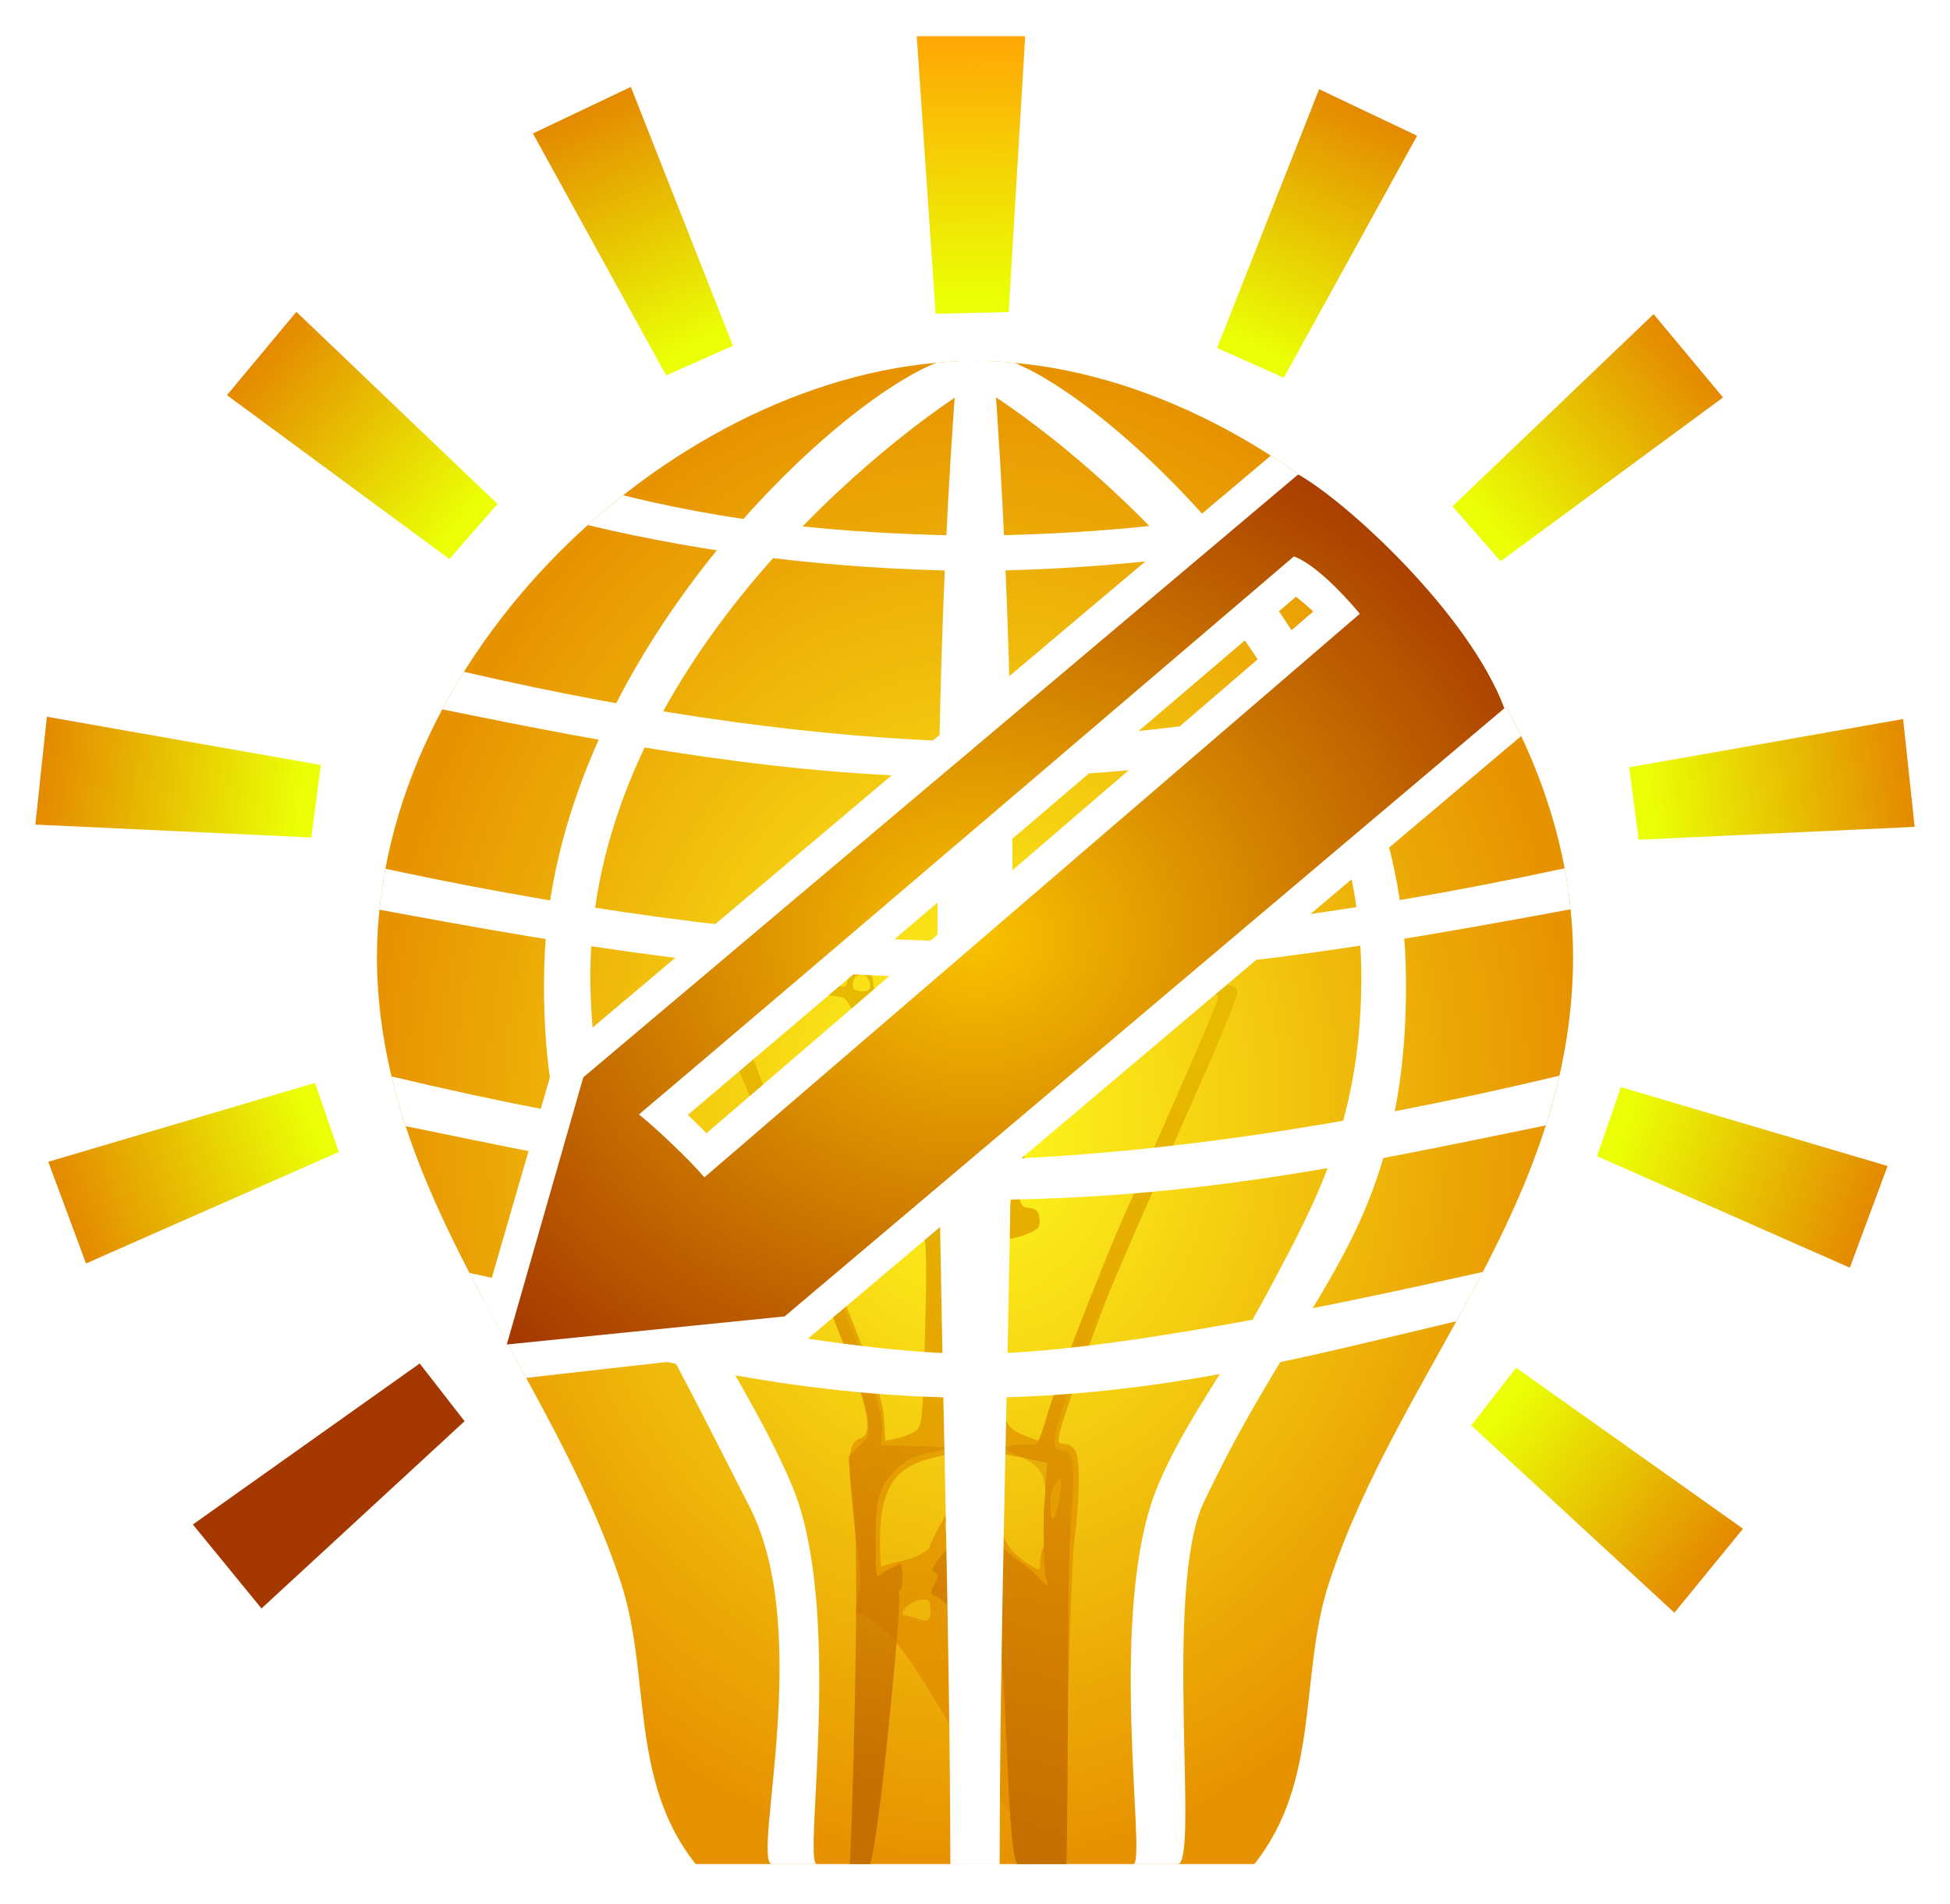 <?xml version="1.0" encoding="UTF-8" standalone="no"?>
<!-- Created with Inkscape (http://www.inkscape.org/) -->

<svg
   xmlns:dc="http://purl.org/dc/elements/1.1/"
   xmlns:cc="http://creativecommons.org/ns#"
   xmlns:rdf="http://www.w3.org/1999/02/22-rdf-syntax-ns#"
   xmlns:svg="http://www.w3.org/2000/svg"
   xmlns="http://www.w3.org/2000/svg"
   xmlns:xlink="http://www.w3.org/1999/xlink"
   xmlns:sodipodi="http://sodipodi.sourceforge.net/DTD/sodipodi-0.dtd"
   xmlns:inkscape="http://www.inkscape.org/namespaces/inkscape"
   id="svg2"
   version="1.1"
   inkscape:version="0.91 r13725"
   width="551.465"
   height="538.56"
   sodipodi:docname="WikiJournal_Preprints_logo.svg"
   inkscape:export-filename="C:\Users\Mikael\OneDrive\Wikiversity Journal\Wikiversity journal logo\Wikiversity Journal of Medicine logo.png"
   inkscape:export-xdpi="180"
   inkscape:export-ydpi="180">
  <defs
     id="defs6">
    <linearGradient
       id="linearGradient4317">
      <stop
         id="stop4319"
         offset="0"
         style="stop-color:#e48800;stop-opacity:1" />
      <stop
         id="stop4321"
         offset="1"
         style="stop-color:#ebff05;stop-opacity:1;" />
    </linearGradient>
    <linearGradient
       id="linearGradient4311">
      <stop
         id="stop4313"
         offset="0"
         style="stop-color:#e48800;stop-opacity:1" />
      <stop
         id="stop4315"
         offset="1"
         style="stop-color:#ebff05;stop-opacity:1;" />
    </linearGradient>
    <linearGradient
       id="linearGradient4305">
      <stop
         id="stop4307"
         offset="0"
         style="stop-color:#e48800;stop-opacity:1" />
      <stop
         id="stop4309"
         offset="1"
         style="stop-color:#ebff05;stop-opacity:1;" />
    </linearGradient>
    <linearGradient
       id="linearGradient4299">
      <stop
         id="stop4301"
         offset="0"
         style="stop-color:#e48800;stop-opacity:1" />
      <stop
         id="stop4303"
         offset="1"
         style="stop-color:#ebff05;stop-opacity:1;" />
    </linearGradient>
    <linearGradient
       id="linearGradient4293">
      <stop
         id="stop4295"
         offset="0"
         style="stop-color:#e48800;stop-opacity:1" />
      <stop
         id="stop4297"
         offset="1"
         style="stop-color:#ebff05;stop-opacity:1;" />
    </linearGradient>
    <linearGradient
       id="linearGradient4287">
      <stop
         id="stop4289"
         offset="0"
         style="stop-color:#e48800;stop-opacity:1" />
      <stop
         id="stop4291"
         offset="1"
         style="stop-color:#ebff05;stop-opacity:1;" />
    </linearGradient>
    <linearGradient
       inkscape:collect="always"
       id="linearGradient4505">
      <stop
         style="stop-color:#c46f00;stop-opacity:1"
         offset="0"
         id="stop4507" />
      <stop
         style="stop-color:#d47700;stop-opacity:0;"
         offset="1"
         id="stop4509" />
    </linearGradient>
    <linearGradient
       id="linearGradient4499">
      <stop
         id="stop4501"
         offset="0"
         style="stop-color:#e49200;stop-opacity:1" />
      <stop
         id="stop4503"
         offset="1"
         style="stop-color:#e7ba00;stop-opacity:1" />
    </linearGradient>
    <linearGradient
       id="linearGradient4452">
      <stop
         id="stop4454"
         offset="0"
         style="stop-color:#fffc1e;stop-opacity:1" />
      <stop
         id="stop4456"
         offset="1"
         style="stop-color:#e79300;stop-opacity:1" />
    </linearGradient>
    <linearGradient
       id="linearGradient4327">
      <stop
         id="stop4329"
         offset="0"
         style="stop-color:#fd7b00;stop-opacity:1" />
      <stop
         id="stop4331"
         offset="1"
         style="stop-color:#ffc802;stop-opacity:1" />
    </linearGradient>
    <linearGradient
       inkscape:collect="always"
       id="linearGradient3846">
      <stop
         style="stop-color:#ff9b34;stop-opacity:1;"
         offset="0"
         id="stop3848" />
      <stop
         style="stop-color:#ff9b34;stop-opacity:0;"
         offset="1"
         id="stop3850" />
    </linearGradient>
    <linearGradient
       id="linearGradient3985">
      <stop
         style="stop-color:#ffa505;stop-opacity:1;"
         offset="0"
         id="stop3987" />
      <stop
         style="stop-color:#ebff05;stop-opacity:1;"
         offset="1"
         id="stop3989" />
    </linearGradient>
    <linearGradient
       id="b"
       xlink:href="#a"
       y1="339"
       y2="757" />
    <linearGradient
       id="a"
       gradientUnits="userSpaceOnUse"
       x1="0"
       x2="0"
       y1="35"
       y2="322">
      <stop
         offset="0"
         style="stop-color:#997400;stop-opacity:1;"
         id="stop9" />
      <stop
         offset="1"
         style="stop-color:#0080CE"
         id="stop11" />
    </linearGradient>
    <linearGradient
       id="linearGradient3021"
       xlink:href="#a"
       y1="339"
       y2="757" />
    <linearGradient
       id="linearGradient3023"
       gradientUnits="userSpaceOnUse"
       x1="0"
       x2="0"
       y1="35"
       y2="322">
      <stop
         offset="0"
         style="stop-color:#069"
         id="stop3025" />
      <stop
         offset="1"
         style="stop-color:#0080CE"
         id="stop3027" />
    </linearGradient>
    <linearGradient
       id="linearGradient3029"
       xlink:href="#a"
       y1="339"
       y2="757" />
    <linearGradient
       id="linearGradient3031"
       gradientUnits="userSpaceOnUse"
       x1="0"
       x2="0"
       y1="35"
       y2="322">
      <stop
         offset="0"
         style="stop-color:#069"
         id="stop3033" />
      <stop
         offset="1"
         style="stop-color:#0080CE"
         id="stop3035" />
    </linearGradient>
    <linearGradient
       id="linearGradient3037"
       xlink:href="#a"
       y1="339"
       y2="757" />
    <linearGradient
       id="linearGradient3039"
       gradientUnits="userSpaceOnUse"
       x1="0"
       x2="0"
       y1="35"
       y2="322">
      <stop
         offset="0"
         style="stop-color:#069"
         id="stop3041" />
      <stop
         offset="1"
         style="stop-color:#0080CE"
         id="stop3043" />
    </linearGradient>
    <linearGradient
       id="linearGradient3045"
       xlink:href="#a"
       y1="339"
       y2="757" />
    <linearGradient
       id="linearGradient3047"
       gradientUnits="userSpaceOnUse"
       x1="0"
       x2="0"
       y1="35"
       y2="322">
      <stop
         offset="0"
         style="stop-color:#069"
         id="stop3049" />
      <stop
         offset="1"
         style="stop-color:#0080CE"
         id="stop3051" />
    </linearGradient>
    <linearGradient
       id="linearGradient3053"
       xlink:href="#a"
       y1="339"
       y2="757" />
    <linearGradient
       id="linearGradient3055"
       gradientUnits="userSpaceOnUse"
       x1="0"
       x2="0"
       y1="35"
       y2="322">
      <stop
         offset="0"
         style="stop-color:#069"
         id="stop3057" />
      <stop
         offset="1"
         style="stop-color:#0080CE"
         id="stop3059" />
    </linearGradient>
    <linearGradient
       id="linearGradient3061"
       xlink:href="#a"
       y1="339"
       y2="757" />
    <linearGradient
       id="linearGradient3063"
       gradientUnits="userSpaceOnUse"
       x1="0"
       x2="0"
       y1="35"
       y2="322">
      <stop
         offset="0"
         style="stop-color:#069"
         id="stop3065" />
      <stop
         offset="1"
         style="stop-color:#0080CE"
         id="stop3067" />
    </linearGradient>
    <linearGradient
       y2="757"
       y1="339"
       id="linearGradient3076"
       xlink:href="#a"
       inkscape:collect="always" />
    <linearGradient
       y2="757"
       y1="339"
       id="linearGradient3078"
       xlink:href="#a"
       inkscape:collect="always"
       gradientTransform="matrix(1,0,0,1.083,0,-44.986)" />
    <linearGradient
       y2="757"
       y1="339"
       id="linearGradient3080"
       xlink:href="#a"
       inkscape:collect="always"
       gradientTransform="matrix(1,0,0,1.083,0,-44.986)" />
    <linearGradient
       y2="757"
       y1="339"
       id="linearGradient3082"
       xlink:href="#a"
       inkscape:collect="always"
       gradientTransform="matrix(1,0,0,1.083,0,-44.986)" />
    <linearGradient
       y2="757"
       y1="339"
       id="linearGradient3084"
       xlink:href="#a"
       inkscape:collect="always"
       gradientTransform="matrix(1,0,0,1.083,0,-44.986)" />
    <linearGradient
       y2="757"
       y1="339"
       id="linearGradient3086"
       xlink:href="#a"
       inkscape:collect="always" />
    <linearGradient
       y2="757"
       y1="339"
       id="linearGradient3088"
       xlink:href="#a"
       inkscape:collect="always" />
    <linearGradient
       inkscape:collect="always"
       xlink:href="#linearGradient3985"
       id="linearGradient3991"
       x1="-88.9"
       y1="-112.947"
       x2="-87.418"
       y2="7.614"
       gradientUnits="userSpaceOnUse"
       gradientTransform="matrix(0.617,0,0,0.617,328.054,79)" />
    <linearGradient
       inkscape:collect="always"
       xlink:href="#linearGradient3985-4"
       id="linearGradient3991-2"
       x1="-88.9"
       y1="-112.947"
       x2="-87.418"
       y2="7.614"
       gradientUnits="userSpaceOnUse"
       gradientTransform="matrix(0.617,0,0,0.617,239.722,-2.216)" />
    <linearGradient
       id="linearGradient3985-4">
      <stop
         style="stop-color:#ffa505;stop-opacity:1;"
         offset="0"
         id="stop3987-5" />
      <stop
         style="stop-color:#ebff05;stop-opacity:1;"
         offset="1"
         id="stop3989-5" />
    </linearGradient>
    <linearGradient
       y2="7.614"
       x2="-87.418"
       y1="-112.947"
       x1="-88.9"
       gradientTransform="matrix(0.557,0.265,-0.265,0.557,406.427,117.477)"
       gradientUnits="userSpaceOnUse"
       id="linearGradient4008"
       xlink:href="#linearGradient4287"
       inkscape:collect="always" />
    <linearGradient
       y2="7.614"
       x2="-87.418"
       y1="-112.947"
       x1="-88.9"
       gradientTransform="matrix(0.557,0.265,-0.265,0.557,318.095,36.262)"
       gradientUnits="userSpaceOnUse"
       id="linearGradient4008-7"
       xlink:href="#linearGradient3985-4-1"
       inkscape:collect="always" />
    <linearGradient
       id="linearGradient3985-4-1">
      <stop
         style="stop-color:#ffa505;stop-opacity:1;"
         offset="0"
         id="stop3987-5-1" />
      <stop
         style="stop-color:#ebff05;stop-opacity:1;"
         offset="1"
         id="stop3989-5-5" />
    </linearGradient>
    <linearGradient
       y2="7.614"
       x2="-87.418"
       y1="-112.947"
       x1="-88.9"
       gradientTransform="matrix(0.395,0.474,-0.474,0.395,459.275,186.576)"
       gradientUnits="userSpaceOnUse"
       id="linearGradient4042"
       xlink:href="#linearGradient4293"
       inkscape:collect="always" />
    <linearGradient
       y2="7.614"
       x2="-87.418"
       y1="-112.947"
       x1="-88.9"
       gradientTransform="matrix(0.395,0.474,-0.474,0.395,370.942,105.361)"
       gradientUnits="userSpaceOnUse"
       id="linearGradient4042-7"
       xlink:href="#linearGradient3985-4-1-6"
       inkscape:collect="always" />
    <linearGradient
       id="linearGradient3985-4-1-6">
      <stop
         style="stop-color:#ffa505;stop-opacity:1;"
         offset="0"
         id="stop3987-5-1-1" />
      <stop
         style="stop-color:#ebff05;stop-opacity:1;"
         offset="1"
         id="stop3989-5-5-4" />
    </linearGradient>
    <linearGradient
       y2="7.614"
       x2="-87.418"
       y1="-112.947"
       x1="-88.9"
       gradientTransform="matrix(0.066,0.614,-0.614,0.066,477.008,280.011)"
       gradientUnits="userSpaceOnUse"
       id="linearGradient4076"
       xlink:href="#linearGradient4299"
       inkscape:collect="always" />
    <linearGradient
       y2="7.614"
       x2="-87.418"
       y1="-112.947"
       x1="-88.9"
       gradientTransform="matrix(-0.066,0.614,0.614,0.066,74.457,279.363)"
       gradientUnits="userSpaceOnUse"
       id="linearGradient4076-3"
       xlink:href="#linearGradient3985-4-1-6-2"
       inkscape:collect="always" />
    <linearGradient
       id="linearGradient3985-4-1-6-2">
      <stop
         style="stop-color:#e48800;stop-opacity:1"
         offset="0"
         id="stop3987-5-1-1-2" />
      <stop
         style="stop-color:#ebff05;stop-opacity:1;"
         offset="1"
         id="stop3989-5-5-4-1" />
    </linearGradient>
    <linearGradient
       y2="7.614"
       x2="-87.418"
       y1="-112.947"
       x1="-88.9"
       gradientTransform="matrix(-0.395,0.474,0.474,0.395,92.19,185.928)"
       gradientUnits="userSpaceOnUse"
       id="linearGradient4042-6"
       xlink:href="#linearGradient3985-4-1-8"
       inkscape:collect="always" />
    <linearGradient
       id="linearGradient3985-4-1-8">
      <stop
         style="stop-color:#e48800;stop-opacity:1"
         offset="0"
         id="stop3987-5-1-5" />
      <stop
         style="stop-color:#ebff05;stop-opacity:1;"
         offset="1"
         id="stop3989-5-5-7" />
    </linearGradient>
    <linearGradient
       y2="7.614"
       x2="-87.418"
       y1="-112.947"
       x1="-88.9"
       gradientTransform="matrix(0.557,0.265,-0.265,0.557,318.095,36.262)"
       gradientUnits="userSpaceOnUse"
       id="linearGradient4008-6"
       xlink:href="#linearGradient3985-4-18"
       inkscape:collect="always" />
    <linearGradient
       id="linearGradient3985-4-18">
      <stop
         style="stop-color:#ffa505;stop-opacity:1;"
         offset="0"
         id="stop3987-5-9" />
      <stop
         style="stop-color:#ebff05;stop-opacity:1;"
         offset="1"
         id="stop3989-5-2" />
    </linearGradient>
    <linearGradient
       y2="7.614"
       x2="-87.418"
       y1="-112.947"
       x1="-88.9"
       gradientTransform="matrix(-0.557,0.265,0.265,0.557,145.038,116.83)"
       gradientUnits="userSpaceOnUse"
       id="linearGradient4120"
       xlink:href="#linearGradient4317"
       inkscape:collect="always" />
    <linearGradient
       inkscape:collect="always"
       xlink:href="#linearGradient3846"
       id="linearGradient3852"
       x1="383.662"
       y1="645.719"
       x2="396.83"
       y2="645.719"
       gradientUnits="userSpaceOnUse"
       gradientTransform="translate(-590.78,71.332)" />
    <linearGradient
       inkscape:collect="always"
       xlink:href="#linearGradient3846-7"
       id="linearGradient3852-1"
       x1="383.662"
       y1="645.719"
       x2="396.83"
       y2="645.719"
       gradientUnits="userSpaceOnUse"
       gradientTransform="translate(-602.7,83.639)" />
    <linearGradient
       inkscape:collect="always"
       id="linearGradient3846-7">
      <stop
         style="stop-color:#ff9b34;stop-opacity:1;"
         offset="0"
         id="stop3848-4" />
      <stop
         style="stop-color:#ff9b34;stop-opacity:0;"
         offset="1"
         id="stop3850-0" />
    </linearGradient>
    <linearGradient
       y2="645.719"
       x2="396.83"
       y1="645.719"
       x1="383.662"
       gradientTransform="translate(-1034.693,-357.312)"
       gradientUnits="userSpaceOnUse"
       id="linearGradient3869"
       xlink:href="#linearGradient3846-7"
       inkscape:collect="always" />
    <linearGradient
       y2="645.719"
       x2="396.83"
       y1="645.719"
       x1="383.662"
       gradientTransform="translate(-1046.612,-345.006)"
       gradientUnits="userSpaceOnUse"
       id="linearGradient3869-4"
       xlink:href="#linearGradient3846-7-8"
       inkscape:collect="always" />
    <linearGradient
       inkscape:collect="always"
       id="linearGradient3846-7-8">
      <stop
         style="stop-color:#ff9b34;stop-opacity:1;"
         offset="0"
         id="stop3848-4-8" />
      <stop
         style="stop-color:#ff9b34;stop-opacity:0;"
         offset="1"
         id="stop3850-0-2" />
    </linearGradient>
    <linearGradient
       y2="645.719"
       x2="396.83"
       y1="645.719"
       x1="383.662"
       gradientTransform="matrix(0.589,0,0,5.959,-893.923,-4045.667)"
       gradientUnits="userSpaceOnUse"
       id="linearGradient3903"
       xlink:href="#linearGradient3846-7-8"
       inkscape:collect="always" />
    <linearGradient
       id="linearGradient3985-4-1-6-2-7">
      <stop
         style="stop-color:#e48800;stop-opacity:1"
         offset="0"
         id="stop3987-5-1-1-2-4" />
      <stop
         style="stop-color:#ebff05;stop-opacity:1;"
         offset="1"
         id="stop3989-5-5-4-1-0" />
    </linearGradient>
    <linearGradient
       y2="7.614"
       x2="-87.418"
       y1="-112.947"
       x1="-88.9"
       gradientTransform="matrix(-0.395,0.474,0.474,0.395,124.872,179.902)"
       gradientUnits="userSpaceOnUse"
       id="linearGradient4042-6-9"
       xlink:href="#linearGradient3985-4-1-8-4"
       inkscape:collect="always" />
    <linearGradient
       id="linearGradient3985-4-1-8-4">
      <stop
         style="stop-color:#ffa505;stop-opacity:1;"
         offset="0"
         id="stop3987-5-1-5-8" />
      <stop
         style="stop-color:#ebff05;stop-opacity:1;"
         offset="1"
         id="stop3989-5-5-7-8" />
    </linearGradient>
    <linearGradient
       y2="7.614"
       x2="-87.418"
       y1="-112.947"
       x1="-88.9"
       gradientTransform="matrix(0.215,0.578,0.578,-0.215,102.61,369.907)"
       gradientUnits="userSpaceOnUse"
       id="linearGradient3124"
       xlink:href="#linearGradient4311"
       inkscape:collect="always" />
    <linearGradient
       y2="7.614"
       x2="-87.418"
       y1="-112.947"
       x1="-88.9"
       gradientTransform="matrix(-0.39,0.478,-0.478,-0.39,395.37,442.659)"
       gradientUnits="userSpaceOnUse"
       id="linearGradient4076-3-1-5"
       xlink:href="#linearGradient3985-4-1-6-2-7-5"
       inkscape:collect="always" />
    <linearGradient
       id="linearGradient3985-4-1-6-2-7-5">
      <stop
         style="stop-color:#e48800;stop-opacity:1"
         offset="0"
         id="stop3987-5-1-1-2-4-1" />
      <stop
         style="stop-color:#ebff05;stop-opacity:1;"
         offset="1"
         id="stop3989-5-5-4-1-0-7" />
    </linearGradient>
    <linearGradient
       y2="7.614"
       x2="-87.418"
       y1="-112.947"
       x1="-88.9"
       gradientTransform="matrix(0.215,0.578,0.578,-0.215,135.292,363.881)"
       gradientUnits="userSpaceOnUse"
       id="linearGradient3124-1"
       xlink:href="#linearGradient3985-4-1-8-4-1"
       inkscape:collect="always" />
    <linearGradient
       id="linearGradient3985-4-1-8-4-1">
      <stop
         style="stop-color:#ffa505;stop-opacity:1;"
         offset="0"
         id="stop3987-5-1-5-8-5" />
      <stop
         style="stop-color:#ebff05;stop-opacity:1;"
         offset="1"
         id="stop3989-5-5-7-8-2" />
    </linearGradient>
    <linearGradient
       y2="7.614"
       x2="-87.418"
       y1="-112.947"
       x1="-88.9"
       gradientTransform="matrix(-0.215,0.578,-0.578,-0.215,444.854,371.104)"
       gradientUnits="userSpaceOnUse"
       id="linearGradient3173"
       xlink:href="#linearGradient4305"
       inkscape:collect="always" />
    <pattern
       y="0"
       x="0"
       height="6"
       width="6"
       patternUnits="userSpaceOnUse"
       id="EMFhbasepattern" />
    <linearGradient
       inkscape:collect="always"
       xlink:href="#linearGradient3985"
       id="linearGradient3991-9"
       x1="-88.9"
       y1="-112.947"
       x2="-87.418"
       y2="7.614"
       gradientUnits="userSpaceOnUse"
       gradientTransform="matrix(0.617,0,0,0.617,328.991,79.252)" />
    <clipPath
       id="SVGID_2_">
      <use
         xlink:href="#SVGID_1_"
         overflow="visible"
         id="use9"
         style="overflow:visible"
         x="0"
         y="0"
         width="100%"
         height="100%" />
    </clipPath>
    <clipPath
       id="SVGID_2_-8">
      <use
         xlink:href="#SVGID_1_-5"
         overflow="visible"
         id="use9-6"
         style="overflow:visible"
         x="0"
         y="0"
         width="100%"
         height="100%" />
    </clipPath>
    <defs
       id="defs5-1">
      <rect
         x="0"
         height="841.911"
         width="595.31"
         y="0.009"
         id="SVGID_1_-5" />
    </defs>
    <clipPath
       id="clipPath4176">
      <use
         height="100%"
         width="100%"
         y="0"
         x="0"
         style="overflow:visible"
         id="use4178"
         overflow="visible"
         xlink:href="#SVGID_1_-5" />
    </clipPath>
    <defs
       id="defs17">
      <rect
         x="0"
         height="841.911"
         width="595.31"
         y="0.009"
         id="SVGID_3_" />
    </defs>
    <clipPath
       id="SVGID_4_">
      <use
         height="100%"
         width="100%"
         y="0"
         x="0"
         style="overflow:visible"
         id="use21"
         overflow="visible"
         xlink:href="#SVGID_3_" />
    </clipPath>
    <radialGradient
       inkscape:collect="always"
       xlink:href="#linearGradient4452"
       id="radialGradient4451"
       gradientUnits="userSpaceOnUse"
       gradientTransform="matrix(-1,0,0,1.247,661.215,207.572)"
       cx="385.485"
       cy="85.828"
       fx="385.485"
       fy="85.828"
       r="169.154" />
    <linearGradient
       inkscape:collect="always"
       xlink:href="#linearGradient4499"
       id="linearGradient4453"
       gradientUnits="userSpaceOnUse"
       x1="777.715"
       y1="473.878"
       x2="766.236"
       y2="282.883"
       gradientTransform="matrix(-1,0,0,1,1048.977,8.076)" />
    <linearGradient
       inkscape:collect="always"
       xlink:href="#linearGradient4505"
       id="linearGradient4455"
       gradientUnits="userSpaceOnUse"
       x1="812.3"
       y1="496.921"
       x2="768.485"
       y2="345.267"
       gradientTransform="matrix(-1,0,0,1,1048.993,8.076)" />
    <linearGradient
       inkscape:collect="always"
       id="linearGradient4333">
      <stop
         style="stop-color:#fac200;stop-opacity:1"
         offset="0"
         id="stop4335" />
      <stop
         style="stop-color:#a53800;stop-opacity:1"
         offset="1"
         id="stop4337" />
    </linearGradient>
    <radialGradient
       inkscape:collect="always"
       xlink:href="#linearGradient4333"
       id="radialGradient4902-8"
       cx="625.016"
       cy="235.589"
       fx="625.016"
       fy="235.589"
       r="88.267"
       gradientTransform="matrix(1,-0.003,0.007,2.32,-547.958,-367.816)"
       gradientUnits="userSpaceOnUse" />
    <radialGradient
       inkscape:collect="always"
       xlink:href="#linearGradient4333"
       id="radialGradient4902-1"
       cx="625.016"
       cy="235.589"
       fx="625.016"
       fy="235.589"
       r="88.267"
       gradientTransform="matrix(1,-0.003,0.007,2.32,-547.958,-367.816)"
       gradientUnits="userSpaceOnUse" />
    <radialGradient
       inkscape:collect="always"
       xlink:href="#linearGradient4333"
       id="radialGradient4410"
       cx="275.99"
       cy="260.41"
       fx="275.99"
       fy="260.41"
       r="185.449"
       gradientTransform="matrix(1,0,0,0.865,0,39.868)"
       gradientUnits="userSpaceOnUse" />
    <radialGradient
       inkscape:collect="always"
       xlink:href="#linearGradient4452"
       id="radialGradient4363"
       gradientUnits="userSpaceOnUse"
       gradientTransform="matrix(-1,0,0,1.247,1273.215,207.572)"
       cx="385.485"
       cy="85.828"
       fx="385.485"
       fy="85.828"
       r="169.154" />
    <linearGradient
       inkscape:collect="always"
       xlink:href="#linearGradient4499"
       id="linearGradient4365"
       gradientUnits="userSpaceOnUse"
       gradientTransform="matrix(-1,0,0,1,1660.977,8.076)"
       x1="777.715"
       y1="473.878"
       x2="766.236"
       y2="282.883" />
    <linearGradient
       inkscape:collect="always"
       xlink:href="#linearGradient4505"
       id="linearGradient4367"
       gradientUnits="userSpaceOnUse"
       gradientTransform="matrix(-1,0,0,1,1660.993,8.076)"
       x1="812.3"
       y1="496.921"
       x2="768.485"
       y2="345.267" />
    <linearGradient
       inkscape:collect="always"
       xlink:href="#linearGradient4287"
       id="linearGradient4369"
       gradientUnits="userSpaceOnUse"
       gradientTransform="matrix(0.557,0.265,-0.265,0.557,1018.427,117.477)"
       x1="-88.9"
       y1="-112.947"
       x2="-87.418"
       y2="7.614" />
    <linearGradient
       inkscape:collect="always"
       xlink:href="#linearGradient4293"
       id="linearGradient4371"
       gradientUnits="userSpaceOnUse"
       gradientTransform="matrix(0.395,0.474,-0.474,0.395,1071.275,186.576)"
       x1="-88.9"
       y1="-112.947"
       x2="-87.418"
       y2="7.614" />
    <linearGradient
       inkscape:collect="always"
       xlink:href="#linearGradient4299"
       id="linearGradient4373"
       gradientUnits="userSpaceOnUse"
       gradientTransform="matrix(0.066,0.614,-0.614,0.066,1089.008,280.011)"
       x1="-88.9"
       y1="-112.947"
       x2="-87.418"
       y2="7.614" />
    <linearGradient
       inkscape:collect="always"
       xlink:href="#linearGradient4317"
       id="linearGradient4375"
       gradientUnits="userSpaceOnUse"
       gradientTransform="matrix(-0.557,0.265,0.265,0.557,757.038,116.83)"
       x1="-88.9"
       y1="-112.947"
       x2="-87.418"
       y2="7.614" />
    <linearGradient
       inkscape:collect="always"
       xlink:href="#linearGradient3985-4-1-8"
       id="linearGradient4377"
       gradientUnits="userSpaceOnUse"
       gradientTransform="matrix(-0.395,0.474,0.474,0.395,704.19,185.928)"
       x1="-88.9"
       y1="-112.947"
       x2="-87.418"
       y2="7.614" />
    <linearGradient
       inkscape:collect="always"
       xlink:href="#linearGradient3985-4-1-6-2"
       id="linearGradient4379"
       gradientUnits="userSpaceOnUse"
       gradientTransform="matrix(-0.066,0.614,0.614,0.066,686.457,279.363)"
       x1="-88.9"
       y1="-112.947"
       x2="-87.418"
       y2="7.614" />
    <linearGradient
       inkscape:collect="always"
       xlink:href="#linearGradient4311"
       id="linearGradient4381"
       gradientUnits="userSpaceOnUse"
       gradientTransform="matrix(0.215,0.578,0.578,-0.215,714.61,369.907)"
       x1="-88.9"
       y1="-112.947"
       x2="-87.418"
       y2="7.614" />
    <linearGradient
       inkscape:collect="always"
       xlink:href="#linearGradient4305"
       id="linearGradient4383"
       gradientUnits="userSpaceOnUse"
       gradientTransform="matrix(-0.215,0.578,-0.578,-0.215,1056.854,371.104)"
       x1="-88.9"
       y1="-112.947"
       x2="-87.418"
       y2="7.614" />
    <linearGradient
       inkscape:collect="always"
       xlink:href="#linearGradient3985-4-1-6-2-7-5"
       id="linearGradient4385"
       gradientUnits="userSpaceOnUse"
       gradientTransform="matrix(-0.39,0.478,-0.478,-0.39,1007.37,442.659)"
       x1="-88.9"
       y1="-112.947"
       x2="-87.418"
       y2="7.614" />
    <linearGradient
       inkscape:collect="always"
       xlink:href="#linearGradient3985"
       id="linearGradient4387"
       gradientUnits="userSpaceOnUse"
       gradientTransform="matrix(0.617,0,0,0.617,940.991,79.252)"
       x1="-88.9"
       y1="-112.947"
       x2="-87.418"
       y2="7.614" />
    <radialGradient
       inkscape:collect="always"
       xlink:href="#linearGradient4333"
       id="radialGradient4389"
       gradientUnits="userSpaceOnUse"
       gradientTransform="matrix(1,0,0,0.865,612,39.868)"
       cx="275.99"
       cy="260.41"
       fx="275.99"
       fy="260.41"
       r="185.449" />
    <filter
       style="color-interpolation-filters:sRGB;"
       inkscape:label="Color Shift"
       id="filter7295">
      <feColorMatrix
         type="hueRotate"
         values="185"
         result="color1"
         id="feColorMatrix7297" />
      <feColorMatrix
         type="saturate"
         values="0.339"
         result="color2"
         id="feColorMatrix7299" />
    </filter>
    <filter
       style="color-interpolation-filters:sRGB;"
       inkscape:label="Color Shift"
       id="filter7301">
      <feColorMatrix
         type="hueRotate"
         values="185"
         result="color1"
         id="feColorMatrix7303" />
      <feColorMatrix
         type="saturate"
         values="0.339"
         result="color2"
         id="feColorMatrix7305" />
    </filter>
    <filter
       style="color-interpolation-filters:sRGB;"
       inkscape:label="Color Shift"
       id="filter7307">
      <feColorMatrix
         type="hueRotate"
         values="185"
         result="color1"
         id="feColorMatrix7309" />
      <feColorMatrix
         type="saturate"
         values="0.339"
         result="color2"
         id="feColorMatrix7311" />
    </filter>
    <filter
       style="color-interpolation-filters:sRGB;"
       inkscape:label="Color Shift"
       id="filter7313">
      <feColorMatrix
         type="hueRotate"
         values="185"
         result="color1"
         id="feColorMatrix7315" />
      <feColorMatrix
         type="saturate"
         values="0.339"
         result="color2"
         id="feColorMatrix7317" />
    </filter>
    <filter
       style="color-interpolation-filters:sRGB;"
       inkscape:label="Color Shift"
       id="filter7319">
      <feColorMatrix
         type="hueRotate"
         values="185"
         result="color1"
         id="feColorMatrix7321" />
      <feColorMatrix
         type="saturate"
         values="0.339"
         result="color2"
         id="feColorMatrix7323" />
    </filter>
    <filter
       style="color-interpolation-filters:sRGB;"
       inkscape:label="Color Shift"
       id="filter7325">
      <feColorMatrix
         type="hueRotate"
         values="185"
         result="color1"
         id="feColorMatrix7327" />
      <feColorMatrix
         type="saturate"
         values="0.339"
         result="color2"
         id="feColorMatrix7329" />
    </filter>
    <filter
       style="color-interpolation-filters:sRGB;"
       inkscape:label="Color Shift"
       id="filter7331">
      <feColorMatrix
         type="hueRotate"
         values="185"
         result="color1"
         id="feColorMatrix7333" />
      <feColorMatrix
         type="saturate"
         values="0.339"
         result="color2"
         id="feColorMatrix7335" />
    </filter>
    <filter
       style="color-interpolation-filters:sRGB;"
       inkscape:label="Color Shift"
       id="filter7337">
      <feColorMatrix
         type="hueRotate"
         values="185"
         result="color1"
         id="feColorMatrix7339" />
      <feColorMatrix
         type="saturate"
         values="0.339"
         result="color2"
         id="feColorMatrix7341" />
    </filter>
    <filter
       style="color-interpolation-filters:sRGB;"
       inkscape:label="Color Shift"
       id="filter7343">
      <feColorMatrix
         type="hueRotate"
         values="185"
         result="color1"
         id="feColorMatrix7345" />
      <feColorMatrix
         type="saturate"
         values="0.339"
         result="color2"
         id="feColorMatrix7347" />
    </filter>
    <filter
       style="color-interpolation-filters:sRGB;"
       inkscape:label="Color Shift"
       id="filter7349">
      <feColorMatrix
         type="hueRotate"
         values="185"
         result="color1"
         id="feColorMatrix7351" />
      <feColorMatrix
         type="saturate"
         values="0.339"
         result="color2"
         id="feColorMatrix7353" />
    </filter>
    <filter
       style="color-interpolation-filters:sRGB;"
       inkscape:label="Color Shift"
       id="filter7355">
      <feColorMatrix
         type="hueRotate"
         values="185"
         result="color1"
         id="feColorMatrix7357" />
      <feColorMatrix
         type="saturate"
         values="0.339"
         result="color2"
         id="feColorMatrix7359" />
    </filter>
    <filter
       style="color-interpolation-filters:sRGB;"
       inkscape:label="Color Shift"
       id="filter7361">
      <feColorMatrix
         type="hueRotate"
         values="185"
         result="color1"
         id="feColorMatrix7363" />
      <feColorMatrix
         type="saturate"
         values="0.339"
         result="color2"
         id="feColorMatrix7365" />
    </filter>
    <filter
       style="color-interpolation-filters:sRGB;"
       inkscape:label="Color Shift"
       id="filter7367">
      <feColorMatrix
         type="hueRotate"
         values="185"
         result="color1"
         id="feColorMatrix7369" />
      <feColorMatrix
         type="saturate"
         values="0.339"
         result="color2"
         id="feColorMatrix7371" />
    </filter>
    <filter
       style="color-interpolation-filters:sRGB;"
       inkscape:label="Color Shift"
       id="filter7373">
      <feColorMatrix
         type="hueRotate"
         values="185"
         result="color1"
         id="feColorMatrix7375" />
      <feColorMatrix
         type="saturate"
         values="0.339"
         result="color2"
         id="feColorMatrix7377" />
    </filter>
    <filter
       style="color-interpolation-filters:sRGB;"
       inkscape:label="Color Shift"
       id="filter7379">
      <feColorMatrix
         type="hueRotate"
         values="185"
         result="color1"
         id="feColorMatrix7381" />
      <feColorMatrix
         type="saturate"
         values="0.339"
         result="color2"
         id="feColorMatrix7383" />
    </filter>
    <filter
       style="color-interpolation-filters:sRGB;"
       inkscape:label="Color Shift"
       id="filter7385">
      <feColorMatrix
         type="hueRotate"
         values="185"
         result="color1"
         id="feColorMatrix7387" />
      <feColorMatrix
         type="saturate"
         values="0.339"
         result="color2"
         id="feColorMatrix7389" />
    </filter>
    <filter
       style="color-interpolation-filters:sRGB;"
       inkscape:label="Color Shift"
       id="filter7391">
      <feColorMatrix
         type="hueRotate"
         values="185"
         result="color1"
         id="feColorMatrix7393" />
      <feColorMatrix
         type="saturate"
         values="0.339"
         result="color2"
         id="feColorMatrix7395" />
    </filter>
    <filter
       style="color-interpolation-filters:sRGB;"
       inkscape:label="Color Shift"
       id="filter7397">
      <feColorMatrix
         type="hueRotate"
         values="185"
         result="color1"
         id="feColorMatrix7399" />
      <feColorMatrix
         type="saturate"
         values="0.339"
         result="color2"
         id="feColorMatrix7401" />
    </filter>
    <filter
       style="color-interpolation-filters:sRGB;"
       inkscape:label="Color Shift"
       id="filter7403">
      <feColorMatrix
         type="hueRotate"
         values="185"
         result="color1"
         id="feColorMatrix7405" />
      <feColorMatrix
         type="saturate"
         values="0.339"
         result="color2"
         id="feColorMatrix7407" />
    </filter>
    <filter
       style="color-interpolation-filters:sRGB;"
       inkscape:label="Color Shift"
       id="filter7409">
      <feColorMatrix
         type="hueRotate"
         values="185"
         result="color1"
         id="feColorMatrix7411" />
      <feColorMatrix
         type="saturate"
         values="0.339"
         result="color2"
         id="feColorMatrix7413" />
    </filter>
    <filter
       style="color-interpolation-filters:sRGB;"
       inkscape:label="Color Shift"
       id="filter7415">
      <feColorMatrix
         type="hueRotate"
         values="185"
         result="color1"
         id="feColorMatrix7417" />
      <feColorMatrix
         type="saturate"
         values="0.339"
         result="color2"
         id="feColorMatrix7419" />
    </filter>
    <filter
       style="color-interpolation-filters:sRGB;"
       inkscape:label="Color Shift"
       id="filter7421">
      <feColorMatrix
         type="hueRotate"
         values="185"
         result="color1"
         id="feColorMatrix7423" />
      <feColorMatrix
         type="saturate"
         values="0.339"
         result="color2"
         id="feColorMatrix7425" />
    </filter>
  </defs>
  <sodipodi:namedview
     pagecolor="#ffffff"
     bordercolor="#666666"
     borderopacity="1"
     objecttolerance="10"
     gridtolerance="10"
     guidetolerance="10"
     inkscape:pageopacity="0"
     inkscape:pageshadow="2"
     inkscape:window-width="1858"
     inkscape:window-height="1057"
     id="namedview4"
     showgrid="false"
     inkscape:zoom="1"
     inkscape:cx="173.59434"
     inkscape:cy="355.69119"
     inkscape:window-x="54"
     inkscape:window-y="-8"
     inkscape:window-maximized="1"
     inkscape:current-layer="svg2"
     fit-margin-top="10"
     fit-margin-left="10"
     fit-margin-right="10"
     fit-margin-bottom="10"
     showguides="false" />
  <path
     sodipodi:nodetypes="caccaccc"
     inkscape:connector-curvature="0"
     id="path4585"
     d="m 106.588,270.98 c 0.445,67.715 49.397,116.613 69.051,176.729 8.515,26.044 2.217,55.744 21.092,79.451 53.62,0.016 108.576,8.5e-4 158.004,0 18.875,-23.707 12.577,-53.407 21.092,-79.451 19.654,-60.116 68.704,-106.714 69.051,-176.73 0.074,-88.924 -89.471,-168.875 -169.143,-168.875 -79.673,-2.8e-4 -169.003,79.518 -169.147,168.877 z"
     style="fill:url(#radialGradient4451);fill-opacity:1;filter:url(#filter7421)" />
  <path
     style="fill:#ffffff;fill-opacity:1;filter:url(#filter7397)"
     d="M 375.002 139.965 C 338.457 149.1 305.336 151.044 275.43 151.527 C 245.629 151.046 212.636 149.112 176.246 140.061 C 172.825 142.757 169.484 145.572 166.23 148.498 C 201.164 156.777 235.916 160.866 272.85 161.447 L 272.85 161.506 C 273.713 161.506 274.569 161.483 275.43 161.477 C 276.29 161.484 277.145 161.506 278.008 161.506 L 278.008 161.447 C 315.086 160.863 349.966 156.747 385.037 148.402 C 381.776 145.477 378.429 142.66 375.002 139.965 z "
     id="path4593" />
  <path
     style="fill:#ffffff;fill-opacity:1;filter:url(#filter7391)"
     d="M 420.154 189.873 C 366.29 202.355 318.232 208.742 275.43 209.842 C 232.763 208.745 184.872 202.396 131.215 189.992 C 129.046 193.463 126.997 197 125.078 200.6 C 174.17 210.659 223.744 219.858 274.85 219.832 L 274.85 219.836 C 275.043 219.837 275.236 219.834 275.43 219.834 C 275.623 219.834 275.815 219.837 276.008 219.836 L 276.008 219.832 C 327.302 219.858 377.054 210.591 426.324 200.488 C 424.395 196.887 422.335 193.346 420.154 189.873 z "
     id="path4350-1" />
  <path
     inkscape:connector-curvature="0"
     id="path4406"
     d="m 255.398,456.81 c -1.206,-1.206 2.933,-4.464 5.282,-4.464 2.181,0 2.477,0.434 2.477,3.631 -0.21,4.353 -3.849,1.088 -7.759,0.833 z m 45.759,63.437 c -0.324,-2.366 1.743,-77.432 2.538,-83.453 1.702,-12.887 1.877,-23.803 0.427,-26.514 -0.569,-1.064 -1.955,-1.934 -3.079,-1.934 -1.782,0 -1.955,-0.417 -1.349,-3.25 0.762,-3.566 9.072,-27.163 13.469,-38.25 2.809,-7.082 9.179,-21.705 27.18,-62.393 5.449,-12.316 9.768,-23.116 9.598,-24 -0.17,-0.884 -1.203,-1.702 -2.296,-1.82 -1.093,-0.117 -4.447,-0.905 -7.455,-1.75 -3.668,-1.031 -9.84,-1.537 -18.75,-1.537 -7.305,0 -13.282,-0.168 -13.282,-0.374 0.682,-4.313 3.042,-8.608 3.084,-13.768 -1.308,2.746 -3.619,12.649 -5.417,11.44 -1.284,-1.066 -1.998,-1.142 -3.106,0.374 -1.18,1.614 -2.503,2.49 -10.547,1.997 -10.229,-0.627 -23.061,1.073 -32.42,4.296 -3.249,1.119 -7.383,2.034 -9.187,2.034 -2.97,0 -3.31,-0.308 -3.594,-3.25 -0.262,-2.716 -0.724,-3.25 -2.813,-3.25 -2.352,0 -2.851,-3.242 -3.391,-9.355 -0.573,-6.5 -0.573,-6.499 -0.75,2.367 -0.173,8.685 0.095,11.709 -2.109,11.077 -8.619,-2.47 -35.223,-1.125 -36.361,1.839 -0.447,1.165 4.906,16.092 10.425,29.073 1.637,3.85 5.298,13.75 8.136,22 2.837,8.25 9.489,25.8 14.782,39 10.624,26.496 12.524,34.649 8.382,35.963 -2.826,0.897 -3.513,4.249 -2.747,13.397 1.76,21.003 3.385,23.867 2.495,29.329 l -1.073,6.587 c 19.493,3.795 35.806,65.898 59.209,64.125 z m -17.466,-86.575 c -1.398,-7.454 -4.979,-11.594 -4.391,-5.076 0.423,4.234 -3.337,3.273 -6.204,4.272 -7.861,2.05 -5.754,-0.41 -4.934,-6.022 -1.363,3.189 -4.481,7.721 -5.419,11.073 -4.509,3.651 -7.891,3.121 -13.585,5.15 -1.774,-23.72 4.508,-28.698 16.208,-31.172 10.476,-2.109 14.828,-1.51 22.792,0.137 l 8.007,1.655 -0.864,11.792 c -0.417,5.696 0.241,11.122 -0.25,12.049 -0.491,0.926 -0.893,2.849 -0.893,4.273 0,2.571 -0.018,2.577 -2.75,0.881 -3.539,-2.15 -6.906,-5.018 -7.717,-9.012 z m 6.065,-27.721 c -6.465,-2.701 -6.599,-3.327 -6.599,-30.828 0,-24.241 0.044,-24.777 2.032,-24.777 1.118,0 3.623,-0.665 5.569,-1.478 3.002,-1.254 3.488,-1.897 3.218,-4.25 -0.269,-2.338 -0.845,-2.823 -3.679,-3.094 -3.101,-0.297 -1.859,-7.606 -1.34,-10.2 1.516,-7.58 2.673,-15.642 1.447,-10.544 l -4.782,19.874 -7.982,-0.245 c -4.39,-0.134 -10.329,-0.386 -13.196,-0.559 -5.729,-0.346 -13.456,1.506 -14.079,3.374 -0.68,2.041 1.893,4.114 5.904,4.755 2.118,0.339 4.348,1.215 4.956,1.947 0.786,0.947 0.894,8.868 0.375,27.446 -0.7,25.063 -0.815,26.169 -2.836,27.446 -1.158,0.732 -3.515,1.624 -5.236,1.982 l -3.13,0.651 -0.425,-6.303 c -0.341,-5.046 -2.347,-11.091 -10.057,-30.303 -5.297,-13.2 -12.773,-32.775 -16.611,-43.5 -3.839,-10.725 -9.127,-25.018 -11.75,-31.763 -3.79,-9.743 -4.516,-12.517 -3.533,-13.5 1.659,-1.659 27.858,-1.414 30.694,0.233 1.364,0.793 3.355,5.068 6.386,14.116 2.443,7.295 9.856,31.569 10.03,31.047 0.174,-0.522 -6.723,-24.939 -8.882,-31.366 -4.441,-13.22 -4.614,-12.746 4.597,-12.638 2.862,0.034 7.568,-0.827 10.5,-1.919 7.671,-2.859 22.156,-4.601 31.207,-3.753 7.533,0.706 7.606,0.74 7.606,3.568 0,1.571 0.402,3.104 0.894,3.408 0.491,0.304 -1.868,7.987 -4.01,13.509 -2.142,5.522 -5.097,16.309 -5.06,16.977 0.081,1.447 2.907,-8.477 7.813,-20.921 2.125,-5.547 4.562,-10.892 7.56,-16 l 13.651,0.096 c 15.029,0.106 23.759,1.569 23.476,3.936 -0.097,0.807 -4.741,11.818 -10.32,24.468 -5.58,12.65 -13.01,29.525 -16.512,37.5 -6.909,15.734 -19.297,48.015 -21.97,57.25 -0.915,3.163 -1.872,5.75 -2.126,5.75 -0.254,0 -1.963,-0.627 -3.798,-1.394 z m -31.739,-67.26 c 0.249,-2.638 -1.953,-8.31 -2.167,-8.711 -0.618,1.401 2.148,10.144 2.167,8.711 z m 12.094,47.843 c -2.62,-28.862 -2.976,-33.5 -2.601,-33.875 0.568,-0.568 13.724,-2.574 14.132,-2.155 0.492,0.505 -6.192,40.701 -7.531,45.288 -0.974,3.338 -1.304,3.676 -2.137,2.189 -0.541,-0.967 -1.38,-6.119 -1.864,-11.448 z m 31.047,-105.689 c 0,-1.63 0.559,-2.5 1.607,-2.5 1.671,0 2.099,0.558 1.701,1.596 -0.694,1.318 -1.251,2.821 -2.308,3.404 -0.55,0 -1,-1.125 -1,-2.5 z m -60.01,-1.992 c -0.196,-3.085 2.974,-4.173 4.106,-2.386 1.458,2.302 1.013,3.878 -1.097,3.878 -1.313,0 -2.929,-0.221 -3.01,-1.492 z m 62.01,-3.508 c 0,-0.55 0.589,-2.066 1.171,-2.066 0.582,0 2.407,0.899 2.067,1.449 -0.34,0.55 -1.433,1.337 -2.686,1.337 -0.242,0 -0.553,-0.17 -0.553,-0.72 z"
     style="fill:url(#linearGradient4453);fill-opacity:1;filter:url(#filter7385)"
     sodipodi:nodetypes="cscccsssssssssscccsssssssssssssssscccccccccscssscccssssssscsssssssscssssssssscssscscccscsssscccccssssssssccssssssssss" />
  <path
     inkscape:connector-curvature="0"
     id="path4396"
     d="m 302.207,448.933 c 0.036,-6.135 0.438,-16.156 0.893,-22.268 0.938,-12.621 0.394,-16.386 -2.371,-16.386 -2.946,0 -3.187,-2.469 -0.948,-9.717 3.555,-11.511 14.271,-39.03 22.111,-56.783 4.129,-9.35 9.419,-21.5 11.755,-27 2.336,-5.5 6.891,-15.711 10.121,-22.692 3.23,-6.98 5.872,-13.055 5.872,-13.5 -6e-4,-0.445 -3.263,-1.591 -7.25,-2.548 -5.896,-1.415 -12.846,-1.788 -37.249,-1.998 -28.624,-0.246 -36.282,0.029 -38.5,2.301 0.224,0.404 1.238,0.367 2.75,-0.268 2.725,-1.145 12.172,-1.252 51.25,-0.58 13.694,0.236 18.302,0.663 21.188,1.966 l 3.688,1.665 -6.805,15.327 c -26.836,60.444 -38.626,89.392 -43.1,105.827 -1.684,6.187 -1.907,6.488 -4.62,6.242 -1.568,-0.142 -3.975,0.028 -5.35,0.377 -2.406,0.611 -2.35,0.705 1.5,2.482 11.319,3.998 8.072,10.829 7.99,18.899 -0.085,7.975 0.235,15.287 0.713,16.25 1.333,2.688 -0.053,2.082 -2.856,-1.25 -2.744,-2.812 -6.345,-4.391 -8.664,-6.929 -4.559,-5.046 -6.47,-5.975 -10.183,-4.949 -3.899,1.077 -12.14,10.418 -9.937,11.263 1.337,0.513 1.331,0.919 -0.053,3.596 -2.187,3.894 0.602,2.32 2.404,4.413 1.926,2.32 7.629,2.818 13.23,1.155 5.451,-1.619 4.32,69.273 7.9,73.341 l 13.873,-0.01 c 0.33,-0.134 0.614,-72.092 0.651,-78.227 z m -5.073,-25.41 c 0,-1.925 1.957,-5.245 2.507,-5.245 1.109,0 -0.517,9.96 -1.57,11.013 -1.151,1.151 -0.937,-2.171 -0.937,-5.768 z m -51.114,103.636 c 2.568,-6.359 8.925,-73.15 8.306,-75.978 -0.274,-1.048 -0.16,-1.696 0.254,-1.44 1.194,-2.263 0.652,-5.894 0.062,-7.616 -1.712,1.105 -3.753,1.566 -5.25,2.888 -1.656,1.492 -1.75,0.991 -1.74,-9.329 0.01,-9.311 0.35,-11.636 2.34,-15.905 5.743,-8.55 10.168,-8.209 19.15,-10.333 -6.795,-0.556 -14.159,-0.636 -20,-0.667 l 0.327,-4.157 c 0.388,-4.94 -3.153,-15.775 -12.474,-38.159 -3.532,-8.482 -8.917,-22.68 -11.967,-31.553 -3.05,-8.872 -8.398,-23.333 -11.885,-32.135 -8.419,-21.255 -8.409,-21.211 -4.848,-22.203 1.566,-0.436 8.493,-0.794 15.393,-0.794 9.552,0 13.131,0.367 15,1.536 1.608,1.007 3.661,1.337 5.954,0.958 l 3.5,-0.578 -3.5,-0.693 c -1.925,-0.381 -5.075,-1.031 -7,-1.444 -4.181,-0.897 -25.842,-1.01 -31.5,-0.165 -2.503,0.374 -4.116,1.186 -4.309,2.17 -0.17,0.865 3.039,10.042 7.132,20.395 4.093,10.352 9.56,24.897 12.151,32.322 2.59,7.425 8.98,24.225 14.199,37.334 6.29,15.797 9.684,25.717 10.066,29.419 0.541,5.247 0.188,5.473 -2.25,7.838 l -3.223,3.126 1.675,16.455 c 1.597,15.687 -0.735,93.456 -1.269,98.71 l 5.708,-0.002 z m 44.313,-179.075 c 0,2.852 3.77,-3.744 2.438,-5.076 -0.515,-0.515 -2.667,-1.002 -4.783,-1.083 -5.411,-0.338 -3.188,3.063 -5.565,6.103 0.561,2.364 5.381,1.225 7.91,0.056 z m -27.71,-68.18 c 1.333,-0.862 1.714,-1.697 0,-0.914 -1.176,0.537 -12.96,3.16 -8.408,3.287 1.1,0.031 7.582,-1.839 8.408,-2.373 z"
     style="fill:url(#linearGradient4455);fill-opacity:1;filter:url(#filter7379)"
     sodipodi:nodetypes="cssssssssscssscssscccsccssccsccccsssscccccccccsssssssscssssssssscscccsscccsssss" />
  <path
     style="fill:#ffffff;fill-opacity:1;fill-rule:evenodd;stroke:none;filter:url(#filter7373)"
     d="M 275.734 102.104 C 272.085 102.103 268.415 102.275 264.734 102.602 C 233.38 115.34 156.231 188.95 153.938 272.811 C 152.56 323.19 167.294 344.543 179.682 365.336 C 191.39 384.988 199.417 401.621 212.043 426.26 C 230.006 461.315 212.768 525.255 218.176 527.16 C 222.52 527.161 226.574 527.16 230.92 527.16 C 227.088 526.491 238.734 454.957 223.932 419.979 C 216.002 401.24 204.877 384.624 191.898 360.139 C 179.062 335.922 167.145 315.383 166.949 276.398 C 166.529 192.89 245.296 127.449 275.881 108.652 C 306.466 127.239 383.869 190.965 384.965 274.098 C 385.517 315.999 372.178 339.676 359.342 363.893 C 346.363 388.378 335.463 401.179 327.533 419.918 C 312.731 454.896 324.376 526.49 320.545 527.16 C 324.648 527.16 329.085 527.16 333.133 527.16 C 339.168 526.5 328.957 449.006 340.434 424.854 C 351.373 401.832 359.998 388.836 371.707 369.184 C 384.095 348.391 398.905 323.129 397.527 272.75 C 395.24 189.091 318.446 115.621 286.945 102.619 C 283.194 102.278 279.453 102.104 275.734 102.104 z "
     id="path3874-82" />
  <path
     style="fill:url(#linearGradient4008);fill-opacity:1;stroke:none;filter:url(#filter7367)"
     d="M 363.073,106.828 400.759,38.391 373.057,25.229 344.19,98.409 z"
     id="path3983-1"
     inkscape:connector-curvature="0"
     sodipodi:nodetypes="ccccc" />
  <path
     style="fill:url(#linearGradient4042);fill-opacity:1;stroke:none;filter:url(#filter7361)"
     d="m 424.378,158.734 62.903,-46.335 -19.632,-23.563 -56.886,54.339 z"
     id="path3983-1-2"
     inkscape:connector-curvature="0"
     sodipodi:nodetypes="ccccc" />
  <path
     style="fill:url(#linearGradient4076);fill-opacity:1;stroke:none;filter:url(#filter7355)"
     d="m 463.424,237.485 78.042,-3.649 -3.26,-30.496 -77.476,13.646 z"
     id="path3983-1-2-2"
     inkscape:connector-curvature="0"
     sodipodi:nodetypes="ccccc" />
  <path
     style="fill:url(#linearGradient4120);fill-opacity:1;stroke:none;filter:url(#filter7349)"
     d="m 188.392,106.18 -37.686,-68.437 27.702,-13.163 28.867,73.181 z"
     id="path3983-1-7"
     inkscape:connector-curvature="0"
     sodipodi:nodetypes="ccccc" />
  <path
     style="fill:url(#linearGradient4042-6);fill-opacity:1;stroke:none;filter:url(#filter7343)"
     d="M 127.087,158.086 64.184,111.751 83.816,88.187 140.702,142.526 z"
     id="path3983-1-2-9"
     inkscape:connector-curvature="0"
     sodipodi:nodetypes="ccccc" />
  <path
     style="fill:url(#linearGradient4076-3);fill-opacity:1;stroke:none;filter:url(#filter7337)"
     d="M 88.042,236.837 10,233.189 l 3.26,-30.496 77.476,13.646 z"
     id="path3983-1-2-2-5"
     inkscape:connector-curvature="0"
     sodipodi:nodetypes="ccccc" />
  <path
     style="fill:#ffffff;fill-opacity:1;filter:url(#filter7415)"
     d="M 419.34 359.705 C 378.418 368.892 312.178 382.928 275.43 382.869 C 239.035 382.928 173.776 369.172 132.768 359.982 C 135.185 364.655 137.671 369.3 140.189 373.932 C 182.057 383.806 223.241 395.011 274.85 395.301 L 274.85 395.316 C 275.045 395.316 275.234 395.31 275.43 395.309 C 275.625 395.309 275.813 395.315 276.008 395.316 L 276.008 395.301 C 328.108 395.009 369.586 383.588 411.867 373.646 C 414.408 369.026 416.91 364.383 419.34 359.705 z "
     id="path4587" />
  <path
     style="fill:url(#linearGradient3124);fill-opacity:1;stroke:none;filter:url(#filter7331)"
     d="M 95.815,325.785 24.329,357.304 13.654,328.552 89.09,306.234 z"
     id="path3983-1-2-9-2"
     inkscape:connector-curvature="0"
     sodipodi:nodetypes="ccccc" />
  <path
     style="fill:#ffffff;fill-opacity:1;filter:url(#filter7409)"
     d="M 441 304.209 C 378.822 319.077 323.986 326.71 275.43 328.109 C 227.101 326.717 172.546 319.147 110.729 304.416 C 111.866 309.178 113.214 313.857 114.729 318.473 C 167.486 329.272 213.884 339.401 274.85 339.295 L 274.85 339.297 C 275.044 339.298 275.235 339.296 275.43 339.297 C 275.624 339.296 275.814 339.298 276.008 339.297 L 276.008 339.295 C 337.366 339.401 383.96 329.143 437.141 318.266 C 438.604 313.666 439.91 308.99 441 304.209 z "
     id="path4589" />
  <path
     style="fill:url(#linearGradient3173);fill-opacity:1;stroke:none;filter:url(#filter7325)"
     d="m 451.648,326.981 71.486,31.52 10.675,-28.752 -75.436,-22.318 z"
     id="path3983-1-2-9-2-7"
     inkscape:connector-curvature="0"
     sodipodi:nodetypes="ccccc" />
  <path
     style="fill:#ffffff;fill-opacity:1;filter:url(#filter7403)"
     d="M 442.479 245.559 C 379.893 259.005 324.485 265.59 275.43 266.357 C 226.536 265.593 171.327 259.046 108.994 245.689 C 108.276 249.516 107.72 253.374 107.32 257.258 C 162.389 267.499 214.462 276.304 274.85 276.561 L 274.85 276.568 C 275.044 276.568 275.236 276.565 275.43 276.564 C 275.623 276.565 275.814 276.568 276.008 276.568 L 276.008 276.561 C 336.623 276.303 388.857 267.436 444.156 257.145 C 443.757 253.256 443.2 249.391 442.479 245.559 z "
     id="path4591" />
  <path
     style="fill:url(#linearGradient4076-3-1-5);fill-opacity:1;stroke:none;filter:url(#filter7319)"
     d="m 416.08,403.111 57.436,52.961 19.407,-23.749 -64.152,-45.533 z"
     id="path3983-1-2-2-5-4-6"
     inkscape:connector-curvature="0"
     sodipodi:nodetypes="ccccc" />
  <path
     style="fill:#000000"
     d=""
     id="path4291"
     inkscape:connector-curvature="0" />
  <path
     style="fill:#ffffff;fill-opacity:1;stroke:none;filter:url(#filter7313)"
     d="m 270.761,102.172 c -11.265,141.671 -2.23,293.418 -2.001,425.012 l 13.946,-0.003 c 0.07,-131.093 9.357,-277.203 -1.76,-424.972 z"
     id="path3847-9"
     inkscape:connector-curvature="0"
     sodipodi:nodetypes="ccccc" />
  <path
     style="fill:url(#linearGradient3991-9);fill-opacity:1;stroke:none;filter:url(#filter7307)"
     d="m 285.262,88.239 4.667,-77.987 -30.67,0 5.334,78.487 z"
     id="path3983"
     inkscape:connector-curvature="0"
     sodipodi:nodetypes="ccccc" />
  <g
     id="g3"
     transform="matrix(0.33,0,0,0.33,550.689,219.681)">
    <defs
       id="defs5">
      <rect
         id="SVGID_1_"
         y="0.009"
         width="595.31"
         height="841.911"
         x="0" />
    </defs>
    <clipPath
       id="clipPath4157">
      <use
         xlink:href="#SVGID_1_"
         overflow="visible"
         id="use4159"
         style="overflow:visible"
         x="0"
         y="0"
         width="100%"
         height="100%" />
    </clipPath>
    <g
       clip-path="url(#SVGID_2_)"
       id="g11" />
  </g>
  <path
     style="fill:#000000;fill-opacity:1"
     d="m -596.063,-265.889 c 13.331,0.085 26.5,1.289 39.512,3.533 1.983,0.342 3.962,0.705 5.938,1.096 121.427,19.106 218.907,112.739 246.695,233.943 5.295,20.38 8.159,41.349 8.143,62.607 0,0.007 2e-4,0.015 0,0.021 -0.012,2.466 -0.077,4.912 -0.164,7.348 0,0.3 0.012,0.598 0.012,0.898 -0.054,94.484 -42.286,183.17 -113.656,241.307 -52.299,46.299 -29.394,119.995 -49.342,179.992 -8.557,2.74 -17.225,5.236 -25.996,7.469 -8.895,2.265 -17.896,4.265 -26.994,5.99 -9.098,1.725 -18.292,3.176 -27.574,4.344 -9.282,1.168 -18.651,2.053 -28.1,2.646 -9.449,0.593 -18.977,0.895 -28.574,0.895 -0.239,0 -0.477,-0.005 -0.717,-0.006 -0.239,0.001 -0.476,0.006 -0.715,0.006 -0.135,0 -0.269,-0.004 -0.404,-0.004 -0.135,1.2e-4 -0.269,0.004 -0.404,0.004 -0.239,0 -0.476,-0.005 -0.715,-0.006 -0.239,3.7e-4 -0.477,0.006 -0.717,0.006 -9.597,0 -19.126,-0.302 -28.574,-0.895 -9.449,-0.593 -18.818,-1.478 -28.1,-2.646 -9.282,-1.168 -18.477,-2.618 -27.574,-4.344 -9.098,-1.725 -18.099,-3.725 -26.994,-5.99 -8.771,-2.233 -17.439,-4.728 -25.996,-7.469 -19.948,-59.997 2.957,-133.693 -49.342,-179.992 -71.37,-58.137 -113.602,-146.823 -113.656,-241.307 0,-0.3 0.011,-0.598 0.012,-0.898 -0.087,-2.436 -0.152,-4.881 -0.164,-7.348 -1e-4,-0.007 0,-0.014 0,-0.021 -0.017,-21.259 2.848,-42.228 8.143,-62.607 27.788,-121.205 125.268,-214.838 246.695,-233.943 1.976,-0.39 3.955,-0.754 5.938,-1.096 13.011,-2.244 26.18,-3.448 39.512,-3.533 0.645,-0.004 1.292,0.005 1.938,0.006 0.646,-0.001 1.293,-0.01 1.938,-0.006 z"
     id="path4338"
     inkscape:connector-curvature="0" />
  <path
     style="opacity:1;fill:#000000;fill-opacity:1;stroke:none;stroke-width:10;stroke-linecap:round;stroke-linejoin:round;stroke-miterlimit:4;stroke-dasharray:none;stroke-opacity:1"
     d="m -570.784,-414.115 -6.779,99.775 c -7.419,-0.474 -12.898,-0.721 -20.436,-0.725 -7.538,0.004 -13.018,0.25 -20.438,0.725 l -6.779,-99.775 c 19.463,-1.278 35.081,-1.242 54.432,0 z m 136.557,29.75 c 16.171,6.32 31.884,13.556 47.084,21.631 l -0.082,0.148 c 0.401,0.213 0.805,0.42 1.205,0.635 l -48.26,87.639 c -11.377,-6.051 -23.124,-11.498 -35.203,-16.285 l 0.043,-0.109 c -0.499,-0.197 -0.996,-0.401 -1.496,-0.596 z m -327.545,0 36.709,93.062 c -0.5,0.195 -0.997,0.398 -1.496,0.596 l 0.043,0.109 c -12.079,4.787 -23.826,10.234 -35.203,16.285 l -48.26,-87.639 c 0.4,-0.214 0.804,-0.422 1.205,-0.635 l -0.082,-0.148 c 15.2,-8.075 30.913,-15.311 47.084,-21.631 z m 488.188,107.369 c 11.992,12.463 23.27,25.616 33.775,39.391 l -0.233,0.172 c 0.077,0.101 0.156,0.2 0.233,0.301 l -80.561,59.342 c -7.881,-10.275 -16.32,-20.098 -25.268,-29.43 l 0.186,-0.178 c -0.158,-0.164 -0.312,-0.332 -0.471,-0.496 z m -648.83,0 72.338,69.102 c -0.158,0.164 -0.313,0.332 -0.471,0.496 l 0.185,0.178 c -8.947,9.332 -17.387,19.155 -25.267,29.43 l -80.561,-59.342 c 0.077,-0.101 0.156,-0.2 0.232,-0.301 l -0.232,-0.172 c 10.505,-13.775 21.783,-26.928 33.775,-39.391 z"
     id="path4340"
     inkscape:connector-curvature="0"
     sodipodi:nodetypes="ccccccccccccccccccccccccccccccccccccccccccc" />
  <path
     sodipodi:nodetypes="ccscccccccscccccccccccccccccccccsccccccccsccccccccc"
     inkscape:connector-curvature="0"
     id="path4344"
     d="m -490.113,322.98 c -8.461,3.185 -17.059,5.992 -25.77,8.414 -3.262,16.97 -4.817,35.973 -5.393,54.953 -0.082,2.697 -0.142,5.392 -0.188,8.082 -0.019,1.14 -0.024,2.271 -0.037,3.408 -0.051,4.207 -0.066,8.4 -0.041,12.539 10e-5,0.022 -2e-4,0.044 0,0.066 0.016,2.619 0.046,5.219 0.086,7.795 0.406,25.98 1.925,49.511 2.414,64.615 10e-5,0.005 -2e-4,0.011 0,0.016 0.097,3.015 0.152,5.693 0.152,7.988 l 0,0.004 0,0.004 c 0,1.146 -0.015,2.198 -0.047,3.146 0,0.002 1e-4,0.004 0,0.006 -0.032,0.948 -0.08,1.796 -0.148,2.535 l 0,0.002 c -0.034,0.37 -0.073,0.712 -0.117,1.027 -0.01,0.049 -0.014,0.087 -0.023,0.135 -0.129,0.873 -0.296,1.531 -0.512,1.936 -0.076,0.142 -0.158,0.253 -0.246,0.334 -0.087,0.081 -0.179,0.133 -0.279,0.152 7.179,-6.7e-4 13.888,9.4e-4 21.053,0 0.088,0 0.171,2e-5 0.26,0 0.34,-0.13 0.622,-0.439 0.859,-0.879 7.131,-11.143 -5.497,-126.998 7.977,-176.279 z m -210.043,0.609 c 13.208,49.607 0.72,164.531 7.814,175.664 0.238,0.443 0.518,0.754 0.859,0.885 0.089,2e-5 0.173,0 0.262,0 6.771,5.9e-4 14.191,-7.1e-4 21.053,0 -0.1,-0.019 -0.193,-0.071 -0.281,-0.152 -0.175,-0.163 -0.328,-0.447 -0.457,-0.85 -0.065,-0.201 -0.124,-0.432 -0.178,-0.691 -0.101,-0.487 -0.18,-1.083 -0.246,-1.766 -0.078,-0.809 -0.132,-1.759 -0.166,-2.828 -0.06,-1.872 -0.061,-4.115 -0.01,-6.715 1e-4,-0.003 0,-0.007 0,-0.01 0.052,-2.667 0.155,-5.694 0.289,-9.033 2e-4,-0.005 -2e-4,-0.013 0,-0.018 0.673,-16.716 2.162,-41.246 2.326,-67.633 0.02,-2.641 0.022,-5.302 0.01,-7.975 -0.012,-2.669 -0.039,-5.351 -0.084,-8.039 -0.358,-21.529 -1.849,-43.468 -5.541,-62.791 -8.664,-2.305 -17.223,-4.991 -25.65,-8.049 z m 90.436,17.955 c 1.053,53.973 1.881,106.973 1.908,158.631 l 25.385,0.006 c 0.089,-51.314 0.928,-104.38 1.967,-158.52 -5.25,0.322 -10.507,0.508 -15.766,0.559 -4.503,-0.126 -9.002,-0.351 -13.494,-0.676 z"
     style="fill:#ffffff;fill-opacity:1;stroke:none" />
  <path
     inkscape:connector-curvature="0"
     style="opacity:1;fill:#000000;fill-opacity:1;stroke:none;stroke-width:10;stroke-linecap:round;stroke-linejoin:round;stroke-miterlimit:4;stroke-dasharray:none;stroke-opacity:1"
     d="m -1031.017,-86.56 c -4.553,16.068 -8.23,32.502 -10.988,49.244 l 98.943,14.65 c 2.118,-12.494 4.891,-24.767 8.297,-36.775 l -96.252,-27.119 z m 866.035,0 -96.252,27.121 c 3.406,12.008 6.179,24.28 8.297,36.773 l 98.943,-14.652 c -2.758,-16.742 -6.435,-33.175 -10.988,-49.242 z m -776.014,192.588 -98.035,19.773 c 3.485,17.21 7.952,34.064 13.342,50.502 l 94.738,-32.096 c -4.041,-12.436 -7.404,-25.177 -10.045,-38.18 z m 685.992,0 c -2.641,13.004 -6.004,25.745 -10.045,38.182 l 94.738,32.094 c 5.39,-16.438 9.857,-33.292 13.342,-50.502 l -98.035,-19.773 z m -624.826,137.508 -81.576,57.9 c 10.023,13.7 20.795,26.817 32.267,39.281 l 73.543,-67.812 c -8.593,-9.336 -16.686,-19.14 -24.234,-29.369 z m 563.658,0 c -7.548,10.229 -15.64,20.031 -24.232,29.367 l 73.543,67.814 c 11.472,-12.464 22.243,-25.582 32.266,-39.281 l -81.576,-57.9 z"
     id="path4346" />
  <g
     id="Layer_3"
     transform="matrix(21.568,0,0,21.568,-861.978,-194.907)"
     style="fill:#ffffff">
    <path
       id="path6"
       d="M 17,2 5,14 4,19 9,18 21,6 C 21,4 19,2 17,2 Z M 7.2,15.5 C 6.9,15.2 6.5,14.9 6.2,14.7 8.5,12.4 17.5,3.3 17.5,3.3 c 0.4,0.1 0.7,0.3 1,0.7 L 7.2,15.5 Z"
       inkscape:connector-curvature="0"
       style="fill:#ffffff" />
  </g>
  <path
     sodipodi:nodetypes="cccccccccccccccccccc"
     inkscape:connector-curvature="0"
     id="path4363"
     d="m -863.248,-113.801 c -3.969,6.322 -7.719,12.768 -11.23,19.322 32.789,6.723 65.698,13.232 98.816,18.797 2.595,-6.373 5.349,-12.652 8.244,-18.832 -30.763,-5.201 -62.691,-11.608 -95.83,-19.287 z m -40.635,101.361 c -1.313,6.976 -2.326,14.01 -3.053,21.088 36.032,6.705 71.353,13.063 106.91,18.504 0.406,-6.649 1.039,-13.258 1.899,-19.82 -33.94,-5.347 -69.17,-11.911 -105.756,-19.771 z m 603.859,107.133 c -33.444,7.969 -65.71,14.779 -96.867,20.492 -1.866,8.13 -4.02,16.183 -6.441,24.123 31.67,-5.743 63.173,-12.304 96.027,-19.029 2.757,-8.401 5.212,-16.918 7.281,-25.586 z m -36.115,100.654 c -28.749,6.443 -63.951,14.094 -100.24,21.111 -5.493,9.981 -10.611,19.139 -15.527,28.035 34.907,-7.01 68.36,-15.419 102.051,-23.365 4.654,-8.56 9.249,-17.146 13.717,-25.781 z"
     style="fill:#ffffff;fill-opacity:1" />
  <path
     style="fill:#ffffff;fill-opacity:1;stroke:none;stroke-width:10;stroke-miterlimit:4;stroke-dasharray:none;stroke-opacity:1;filter:url(#filter7301)"
     d="M 359.381 128.855 L 159.115 297.738 A 9.063 9.063 0 0 0 156.254 302.143 L 137.098 368.209 C 140.939 375.381 144.883 382.512 148.785 389.658 L 222.914 381.285 A 9.063 9.063 0 0 0 227.746 379.201 L 430.186 208.152 C 414.949 175.927 389.203 147.966 359.381 128.855 z M 366.516 168.75 C 368.091 170.014 369.362 171.036 371.393 172.947 L 199.779 320.502 C 197.915 318.624 196.434 317.081 194.512 315.299 C 238.812 277.806 358.936 175.225 366.516 168.75 z "
     id="path4404" />
  <path
     style="fill:url(#radialGradient4410);fill-opacity:1;stroke:none;filter:url(#filter7295)"
     d="m 367.123,134.182 -202.166,170.484 -21.635,75.553 78.574,-7.939 203.543,-171.982 c -10.258,-27.165 -45.084,-58.792 -58.316,-66.115 z m -1.193,23.162 c 5.559,2.089 13.112,9.604 18.633,16.232 L 199.203,332.949 c -4.271,-5.071 -14.099,-14.274 -18.502,-17.787 38.844,-32.772 185.229,-157.818 185.229,-157.818 z m -247.238,228.25 -64.15,45.533 19.406,23.748 57.436,-52.961 z"
     id="path3983-1-2-2-5-4"
     inkscape:connector-curvature="0"
     sodipodi:nodetypes="cccccccccccccccc" />
  <path
     style="fill:url(#radialGradient4363);fill-opacity:1"
     d="m 718.588,270.98 c 0.445,67.715 49.397,116.613 69.051,176.729 8.515,26.044 2.217,55.744 21.092,79.451 53.62,0.016 108.576,8.5e-4 158.004,0 18.875,-23.707 12.577,-53.407 21.092,-79.451 19.654,-60.116 68.704,-106.714 69.051,-176.73 0.074,-88.924 -89.471,-168.875 -169.143,-168.875 -79.673,-2.8e-4 -169.003,79.518 -169.147,168.877 z"
     id="path4319"
     inkscape:connector-curvature="0"
     sodipodi:nodetypes="caccaccc" />
  <path
     id="path4321"
     d="m 1031.34,359.705 c -40.922,9.187 -107.162,23.223 -143.91,23.164 -36.394,0.059 -101.653,-13.697 -142.662,-22.887 2.417,4.672 4.903,9.317 7.422,13.949 41.868,9.874 83.052,21.08 134.66,21.369 l 0,0.016 c 0.196,-6.4e-4 0.385,-0.007 0.58,-0.008 0.195,8.6e-4 0.383,0.007 0.578,0.008 l 0,-0.016 c 52.1,-0.292 93.578,-11.713 135.859,-21.654 2.541,-4.62 5.043,-9.263 7.473,-13.941 z"
     style="fill:#ffffff;fill-opacity:1"
     inkscape:connector-curvature="0" />
  <path
     id="path4323"
     d="m 1053,304.209 c -62.178,14.868 -117.014,22.501 -165.57,23.9 -48.329,-1.393 -102.883,-8.963 -164.701,-23.693 1.137,4.762 2.485,9.441 4,14.057 52.757,10.799 99.155,20.928 160.121,20.822 l 0,0.002 c 0.195,7.5e-4 0.386,-5.5e-4 0.58,0 0.194,-5.5e-4 0.384,7.5e-4 0.578,0 l 0,-0.002 c 61.359,0.106 107.952,-10.152 161.133,-21.029 1.464,-4.599 2.77,-9.276 3.859,-14.057 z"
     style="fill:#ffffff;fill-opacity:1"
     inkscape:connector-curvature="0" />
  <path
     id="path4325"
     d="m 1054.478,245.559 c -62.586,13.446 -117.994,20.032 -167.049,20.799 -48.894,-0.765 -104.102,-7.311 -166.436,-20.668 -0.718,3.826 -1.274,7.684 -1.674,11.568 55.069,10.242 107.141,19.046 167.529,19.303 l 0,0.008 c 0.194,-4.7e-4 0.386,-0.003 0.58,-0.004 0.193,6.5e-4 0.385,0.003 0.578,0.004 l 0,-0.008 c 60.615,-0.258 112.849,-9.125 168.148,-19.416 -0.399,-3.888 -0.956,-7.753 -1.678,-11.586 z"
     style="fill:#ffffff;fill-opacity:1"
     inkscape:connector-curvature="0" />
  <path
     id="path4327"
     d="m 987.002,139.965 c -36.544,9.135 -69.666,11.079 -99.572,11.562 -29.8,-0.481 -62.793,-2.415 -99.184,-11.467 -3.421,2.696 -6.762,5.511 -10.016,8.438 34.933,8.279 69.685,12.367 106.619,12.949 l 0,0.059 c 0.864,-1.1e-4 1.719,-0.022 2.58,-0.029 0.86,0.007 1.715,0.029 2.578,0.029 l 0,-0.059 c 37.078,-0.584 71.958,-4.7 107.029,-13.045 -3.261,-2.925 -6.608,-5.742 -10.035,-8.438 z"
     style="fill:#ffffff;fill-opacity:1"
     inkscape:connector-curvature="0" />
  <path
     id="path4329"
     d="m 1032.154,189.873 c -53.865,12.482 -101.923,18.869 -144.725,19.969 -42.667,-1.097 -90.557,-7.445 -144.215,-19.85 -2.169,3.471 -4.218,7.008 -6.137,10.607 49.092,10.059 98.666,19.258 149.771,19.232 l 0,0.004 c 0.194,6.2e-4 0.387,-0.002 0.58,-0.002 0.193,-3.6e-4 0.385,0.003 0.578,0.002 l 0,-0.004 c 51.294,0.026 101.046,-9.241 150.316,-19.344 -1.929,-3.601 -3.99,-7.142 -6.17,-10.615 z"
     style="fill:#ffffff;fill-opacity:1"
     inkscape:connector-curvature="0" />
  <path
     sodipodi:nodetypes="cscccsssssssssscccsssssssssssssssscccccccccscssscccssssssscsssssssscssssssssscssscscccscsssscccccssssssssccssssssssss"
     style="fill:url(#linearGradient4365);fill-opacity:1"
     d="m 867.398,456.81 c -1.206,-1.206 2.933,-4.464 5.282,-4.464 2.181,0 2.477,0.434 2.477,3.631 -0.21,4.353 -3.849,1.088 -7.759,0.833 z m 45.759,63.437 c -0.324,-2.366 1.743,-77.432 2.538,-83.453 1.702,-12.887 1.877,-23.803 0.427,-26.514 -0.569,-1.064 -1.955,-1.934 -3.079,-1.934 -1.782,0 -1.955,-0.417 -1.349,-3.25 0.762,-3.566 9.072,-27.163 13.469,-38.25 2.809,-7.082 9.179,-21.705 27.18,-62.393 5.449,-12.316 9.768,-23.116 9.598,-24 -0.17,-0.884 -1.203,-1.702 -2.296,-1.82 -1.093,-0.117 -4.447,-0.905 -7.455,-1.75 -3.668,-1.031 -9.84,-1.537 -18.75,-1.537 -7.305,0 -13.282,-0.168 -13.282,-0.374 0.682,-4.313 3.042,-8.608 3.084,-13.768 -1.308,2.746 -3.619,12.649 -5.417,11.44 -1.284,-1.066 -1.998,-1.142 -3.106,0.374 -1.18,1.614 -2.503,2.49 -10.547,1.997 -10.229,-0.627 -23.061,1.073 -32.42,4.296 -3.249,1.119 -7.383,2.034 -9.187,2.034 -2.97,0 -3.31,-0.308 -3.594,-3.25 -0.262,-2.716 -0.724,-3.25 -2.813,-3.25 -2.352,0 -2.851,-3.242 -3.391,-9.355 -0.573,-6.5 -0.573,-6.499 -0.75,2.367 -0.173,8.685 0.095,11.709 -2.109,11.077 -8.619,-2.47 -35.223,-1.125 -36.361,1.839 -0.447,1.165 4.906,16.092 10.425,29.073 1.637,3.85 5.298,13.75 8.136,22 2.837,8.25 9.489,25.8 14.782,39 10.624,26.496 12.524,34.649 8.382,35.963 -2.826,0.897 -3.513,4.249 -2.747,13.397 1.76,21.003 3.385,23.867 2.495,29.329 l -1.073,6.587 c 19.493,3.795 35.806,65.898 59.209,64.125 z m -17.466,-86.575 c -1.398,-7.454 -4.979,-11.594 -4.391,-5.076 0.423,4.234 -3.337,3.273 -6.204,4.272 -7.861,2.05 -5.754,-0.41 -4.934,-6.022 -1.363,3.189 -4.481,7.721 -5.419,11.073 -4.509,3.651 -7.891,3.121 -13.585,5.15 -1.774,-23.72 4.508,-28.698 16.208,-31.172 10.476,-2.109 14.828,-1.51 22.792,0.137 l 8.007,1.655 -0.864,11.792 c -0.417,5.696 0.241,11.122 -0.25,12.049 -0.491,0.926 -0.893,2.849 -0.893,4.273 0,2.571 -0.018,2.577 -2.75,0.881 -3.539,-2.15 -6.906,-5.018 -7.717,-9.012 z m 6.065,-27.721 c -6.465,-2.701 -6.599,-3.327 -6.599,-30.828 0,-24.241 0.044,-24.777 2.032,-24.777 1.118,0 3.623,-0.665 5.569,-1.478 3.002,-1.254 3.488,-1.897 3.218,-4.25 -0.269,-2.338 -0.845,-2.823 -3.679,-3.094 -3.101,-0.297 -1.859,-7.606 -1.34,-10.2 1.516,-7.58 2.673,-15.642 1.447,-10.544 l -4.782,19.874 -7.982,-0.245 c -4.39,-0.134 -10.329,-0.386 -13.196,-0.559 -5.729,-0.346 -13.456,1.506 -14.079,3.374 -0.68,2.041 1.893,4.114 5.904,4.755 2.118,0.339 4.348,1.215 4.956,1.947 0.786,0.947 0.894,8.868 0.375,27.446 -0.7,25.063 -0.815,26.169 -2.836,27.446 -1.158,0.732 -3.515,1.624 -5.236,1.982 l -3.13,0.651 -0.425,-6.303 c -0.341,-5.046 -2.347,-11.091 -10.057,-30.303 -5.297,-13.2 -12.773,-32.775 -16.611,-43.5 -3.839,-10.725 -9.127,-25.018 -11.75,-31.763 -3.79,-9.743 -4.516,-12.517 -3.533,-13.5 1.659,-1.659 27.858,-1.414 30.694,0.233 1.364,0.793 3.355,5.068 6.386,14.116 2.443,7.295 9.856,31.569 10.03,31.047 0.174,-0.522 -6.723,-24.939 -8.882,-31.366 -4.441,-13.22 -4.614,-12.746 4.597,-12.638 2.862,0.034 7.568,-0.827 10.5,-1.919 7.671,-2.859 22.156,-4.601 31.207,-3.753 7.533,0.706 7.606,0.74 7.606,3.568 0,1.571 0.402,3.104 0.894,3.408 0.491,0.304 -1.868,7.987 -4.01,13.509 -2.142,5.522 -5.097,16.309 -5.06,16.977 0.081,1.447 2.907,-8.477 7.813,-20.921 2.125,-5.547 4.562,-10.892 7.56,-16 l 13.651,0.096 c 15.029,0.106 23.759,1.569 23.476,3.936 -0.097,0.807 -4.741,11.818 -10.32,24.468 -5.58,12.65 -13.01,29.525 -16.512,37.5 -6.909,15.734 -19.297,48.015 -21.97,57.25 -0.915,3.163 -1.872,5.75 -2.126,5.75 -0.254,0 -1.963,-0.627 -3.798,-1.394 z m -31.739,-67.26 c 0.249,-2.638 -1.953,-8.31 -2.167,-8.711 -0.618,1.401 2.148,10.144 2.167,8.711 z m 12.094,47.843 c -2.62,-28.862 -2.976,-33.5 -2.601,-33.875 0.568,-0.568 13.724,-2.574 14.132,-2.155 0.492,0.505 -6.192,40.701 -7.531,45.288 -0.974,3.338 -1.304,3.676 -2.137,2.189 -0.541,-0.967 -1.38,-6.119 -1.864,-11.448 z m 31.047,-105.689 c 0,-1.63 0.559,-2.5 1.607,-2.5 1.671,0 2.099,0.558 1.701,1.596 -0.694,1.318 -1.251,2.821 -2.308,3.404 -0.55,0 -1,-1.125 -1,-2.5 z m -60.01,-1.992 c -0.196,-3.085 2.974,-4.173 4.106,-2.386 1.458,2.302 1.013,3.878 -1.097,3.878 -1.313,0 -2.929,-0.221 -3.01,-1.492 z m 62.01,-3.508 c 0,-0.55 0.589,-2.066 1.171,-2.066 0.582,0 2.407,0.899 2.067,1.449 -0.34,0.55 -1.433,1.337 -2.686,1.337 -0.242,0 -0.553,-0.17 -0.553,-0.72 z"
     id="path4331"
     inkscape:connector-curvature="0" />
  <path
     sodipodi:nodetypes="cssssssssscssscssscccsccssccsccccsssscccccccccsssssssscssssssssscscccsscccsssss"
     style="fill:url(#linearGradient4367);fill-opacity:1"
     d="m 914.207,448.933 c 0.036,-6.135 0.438,-16.156 0.893,-22.268 0.938,-12.621 0.394,-16.386 -2.371,-16.386 -2.946,0 -3.187,-2.469 -0.948,-9.717 3.555,-11.511 14.271,-39.03 22.111,-56.783 4.129,-9.35 9.419,-21.5 11.755,-27 2.336,-5.5 6.891,-15.711 10.121,-22.692 3.23,-6.98 5.872,-13.055 5.872,-13.5 -6e-4,-0.445 -3.263,-1.591 -7.25,-2.548 -5.896,-1.415 -12.846,-1.788 -37.249,-1.998 -28.624,-0.246 -36.282,0.029 -38.5,2.301 0.224,0.404 1.238,0.367 2.75,-0.268 2.725,-1.145 12.172,-1.252 51.25,-0.58 13.694,0.236 18.302,0.663 21.188,1.966 l 3.688,1.665 -6.805,15.327 c -26.836,60.444 -38.626,89.392 -43.1,105.827 -1.684,6.187 -1.907,6.488 -4.62,6.242 -1.568,-0.142 -3.975,0.028 -5.35,0.377 -2.406,0.611 -2.35,0.705 1.5,2.482 11.319,3.998 8.072,10.829 7.99,18.899 -0.085,7.975 0.235,15.287 0.713,16.25 1.333,2.688 -0.053,2.082 -2.856,-1.25 -2.744,-2.812 -6.345,-4.391 -8.664,-6.929 -4.559,-5.046 -6.47,-5.975 -10.183,-4.949 -3.899,1.077 -12.14,10.418 -9.937,11.263 1.337,0.513 1.331,0.919 -0.053,3.596 -2.187,3.894 0.602,2.32 2.404,4.413 1.926,2.32 7.629,2.818 13.23,1.155 5.451,-1.619 4.32,69.273 7.9,73.341 l 13.873,-0.01 c 0.33,-0.134 0.614,-72.092 0.651,-78.227 z m -5.073,-25.41 c 0,-1.925 1.957,-5.245 2.507,-5.245 1.109,0 -0.517,9.96 -1.57,11.013 -1.151,1.151 -0.937,-2.171 -0.937,-5.768 z m -51.114,103.636 c 2.568,-6.359 8.925,-73.15 8.306,-75.978 -0.274,-1.048 -0.16,-1.696 0.254,-1.44 1.194,-2.263 0.652,-5.894 0.062,-7.616 -1.712,1.105 -3.753,1.566 -5.25,2.888 -1.656,1.492 -1.75,0.991 -1.74,-9.329 0.01,-9.311 0.35,-11.636 2.34,-15.905 5.743,-8.55 10.168,-8.209 19.15,-10.333 -6.795,-0.556 -14.159,-0.636 -20,-0.667 l 0.327,-4.157 c 0.388,-4.94 -3.153,-15.775 -12.474,-38.159 -3.532,-8.482 -8.917,-22.68 -11.967,-31.553 -3.05,-8.872 -8.398,-23.333 -11.885,-32.135 -8.419,-21.255 -8.409,-21.211 -4.848,-22.203 1.566,-0.436 8.493,-0.794 15.393,-0.794 9.552,0 13.131,0.367 15,1.536 1.608,1.007 3.661,1.337 5.954,0.958 l 3.5,-0.578 -3.5,-0.693 c -1.925,-0.381 -5.075,-1.031 -7,-1.444 -4.181,-0.897 -25.842,-1.01 -31.5,-0.165 -2.503,0.374 -4.116,1.186 -4.309,2.17 -0.17,0.865 3.039,10.042 7.132,20.395 4.093,10.352 9.56,24.897 12.151,32.322 2.59,7.425 8.98,24.225 14.199,37.334 6.29,15.797 9.684,25.717 10.066,29.419 0.541,5.247 0.188,5.473 -2.25,7.838 l -3.223,3.126 1.675,16.455 c 1.597,15.687 -0.735,93.456 -1.269,98.71 l 5.708,-0.002 z m 44.313,-179.075 c 0,2.852 3.77,-3.744 2.438,-5.076 -0.515,-0.515 -2.667,-1.002 -4.783,-1.083 -5.411,-0.338 -3.188,3.063 -5.565,6.103 0.561,2.364 5.381,1.225 7.91,0.056 z m -27.71,-68.18 c 1.333,-0.862 1.714,-1.697 0,-0.914 -1.176,0.537 -12.96,3.16 -8.408,3.287 1.1,0.031 7.582,-1.839 8.408,-2.373 z"
     id="path4333"
     inkscape:connector-curvature="0" />
  <path
     id="path4335"
     d="m 887.734,102.104 c -3.649,-2e-5 -7.32,0.171 -11,0.498 -31.354,12.738 -108.503,86.348 -110.797,170.209 -1.378,50.379 13.356,71.733 25.744,92.525 11.709,19.652 19.736,36.285 32.361,60.924 17.963,35.055 0.725,98.996 6.133,100.9 4.344,6.7e-4 8.399,-3.8e-4 12.744,0 -3.832,-0.669 7.814,-72.203 -6.988,-107.182 -7.93,-18.739 -19.054,-35.355 -32.033,-59.84 -12.837,-24.217 -24.753,-44.756 -24.949,-83.74 -0.42,-83.508 78.347,-148.95 108.932,-167.746 30.585,18.587 107.988,82.313 109.084,165.445 0.552,41.901 -12.786,65.578 -25.623,89.795 -12.979,24.485 -23.879,37.287 -31.809,56.025 -14.802,34.978 -3.157,106.572 -6.988,107.242 4.103,-3.9e-4 8.54,3.1e-4 12.588,0 6.035,-0.66 -4.176,-78.155 7.301,-102.307 10.939,-23.021 19.565,-36.018 31.273,-55.67 12.388,-20.793 27.198,-46.055 25.82,-96.434 -2.288,-83.659 -79.082,-157.129 -110.582,-170.131 -3.751,-0.341 -7.492,-0.516 -11.211,-0.516 z"
     style="fill:#ffffff;fill-opacity:1;fill-rule:evenodd;stroke:none"
     inkscape:connector-curvature="0" />
  <path
     sodipodi:nodetypes="ccccc"
     inkscape:connector-curvature="0"
     id="path4337"
     d="M 975.073,106.828 1012.759,38.391 985.057,25.229 956.19,98.409 Z"
     style="fill:url(#linearGradient4369);fill-opacity:1;stroke:none" />
  <path
     sodipodi:nodetypes="ccccc"
     inkscape:connector-curvature="0"
     id="path4339"
     d="m 1036.378,158.734 62.903,-46.335 -19.632,-23.563 -56.886,54.339 z"
     style="fill:url(#linearGradient4371);fill-opacity:1;stroke:none" />
  <path
     sodipodi:nodetypes="ccccc"
     inkscape:connector-curvature="0"
     id="path4341"
     d="m 1075.424,237.485 78.042,-3.649 -3.26,-30.496 -77.476,13.646 z"
     style="fill:url(#linearGradient4373);fill-opacity:1;stroke:none" />
  <path
     sodipodi:nodetypes="ccccc"
     inkscape:connector-curvature="0"
     id="path4343"
     d="m 800.392,106.18 -37.686,-68.437 27.702,-13.163 28.867,73.181 z"
     style="fill:url(#linearGradient4375);fill-opacity:1;stroke:none" />
  <path
     sodipodi:nodetypes="ccccc"
     inkscape:connector-curvature="0"
     id="path4345"
     d="m 739.087,158.086 -62.903,-46.335 19.632,-23.563 56.886,54.339 z"
     style="fill:url(#linearGradient4377);fill-opacity:1;stroke:none" />
  <path
     sodipodi:nodetypes="ccccc"
     inkscape:connector-curvature="0"
     id="path4347"
     d="M 700.042,236.837 622,233.189 l 3.26,-30.496 77.476,13.646 z"
     style="fill:url(#linearGradient4379);fill-opacity:1;stroke:none" />
  <path
     sodipodi:nodetypes="ccccc"
     inkscape:connector-curvature="0"
     id="path4349"
     d="m 707.815,325.785 -71.486,31.52 -10.675,-28.752 75.436,-22.318 z"
     style="fill:url(#linearGradient4381);fill-opacity:1;stroke:none" />
  <path
     sodipodi:nodetypes="ccccc"
     inkscape:connector-curvature="0"
     id="path4351"
     d="m 1063.648,326.981 71.487,31.52 10.675,-28.752 -75.436,-22.318 z"
     style="fill:url(#linearGradient4383);fill-opacity:1;stroke:none" />
  <path
     sodipodi:nodetypes="ccccc"
     inkscape:connector-curvature="0"
     id="path4353"
     d="m 1028.08,403.111 57.436,52.961 19.407,-23.749 -64.152,-45.533 z"
     style="fill:url(#linearGradient4385);fill-opacity:1;stroke:none" />
  <path
     sodipodi:nodetypes="ccccc"
     inkscape:connector-curvature="0"
     id="path4355"
     d="m 882.761,102.172 c -11.265,141.671 -2.23,293.418 -2.001,425.012 l 13.946,-0.003 c 0.07,-131.093 9.357,-277.203 -1.76,-424.972 z"
     style="fill:#ffffff;fill-opacity:1;stroke:none" />
  <path
     sodipodi:nodetypes="ccccc"
     inkscape:connector-curvature="0"
     id="path4357"
     d="m 897.262,88.239 4.667,-77.987 -30.67,0 5.334,78.487 z"
     style="fill:url(#linearGradient4387);fill-opacity:1;stroke:none" />
  <path
     d="m 367.172,125.119 a 9.063,9.063 0 0 0 -5.891,2.135 L 159.115,297.738 a 9.063,9.063 0 0 0 -2.861,4.404 l -22.197,76.553 a 9.063,9.063 0 0 0 9.721,11.529 l 79.137,-8.939 a 9.063,9.063 0 0 0 4.832,-2.084 L 431.289,207.219 a 9.063,9.063 0 0 0 2.629,-10.123 c -5.916,-15.666 -17.829,-30.818 -29.961,-43.549 -12.132,-12.731 -23.94,-22.588 -32.445,-27.295 a 9.063,9.063 0 0 0 -4.34,-1.133 z M 366.516,168.75 c 1.575,1.264 2.847,2.286 4.877,4.197 L 199.779,320.502 c -1.865,-1.878 -3.346,-3.42 -5.268,-5.203 44.3,-37.493 164.424,-140.074 172.004,-146.549 z"
     id="path4359"
     style="fill:#ffffff;fill-opacity:1;stroke:none;stroke-width:10;stroke-miterlimit:4;stroke-dasharray:none;stroke-opacity:1"
     inkscape:original="M 367.12305 134.18164 L 164.95703 304.66602 L 142.75977 381.21875 L 221.89648 372.2793 L 425.43945 200.29688 C 415.18131 173.13237 380.35564 141.50444 367.12305 134.18164 z M 365.92969 157.34375 C 371.48828 159.43239 379.04174 166.94747 384.5625 173.57617 L 199.20312 332.94922 C 194.93258 327.87811 185.1044 318.67559 180.70117 315.16211 C 219.54564 282.39033 365.92969 157.34375 365.92969 157.34375 z "
     inkscape:radius="9.0622835"
     sodipodi:type="inkscape:offset"
     transform="translate(612,0)" />
  <path
     id="path4361"
     d="m 979.123,134.182 -202.166,170.484 -22.197,76.553 79.137,-8.939 203.543,-171.982 c -10.258,-27.165 -45.084,-58.792 -58.316,-66.115 z m -1.193,23.162 c 5.559,2.089 13.112,9.604 18.633,16.232 L 811.203,332.949 c -4.271,-5.071 -14.099,-14.274 -18.502,-17.787 38.844,-32.772 185.229,-157.818 185.229,-157.818 z m -247.238,228.25 -64.15,45.533 19.406,23.748 57.436,-52.961 -12.691,-16.32 z"
     style="fill:url(#radialGradient4389);fill-opacity:1;stroke:none"
     inkscape:connector-curvature="0" />
</svg>
